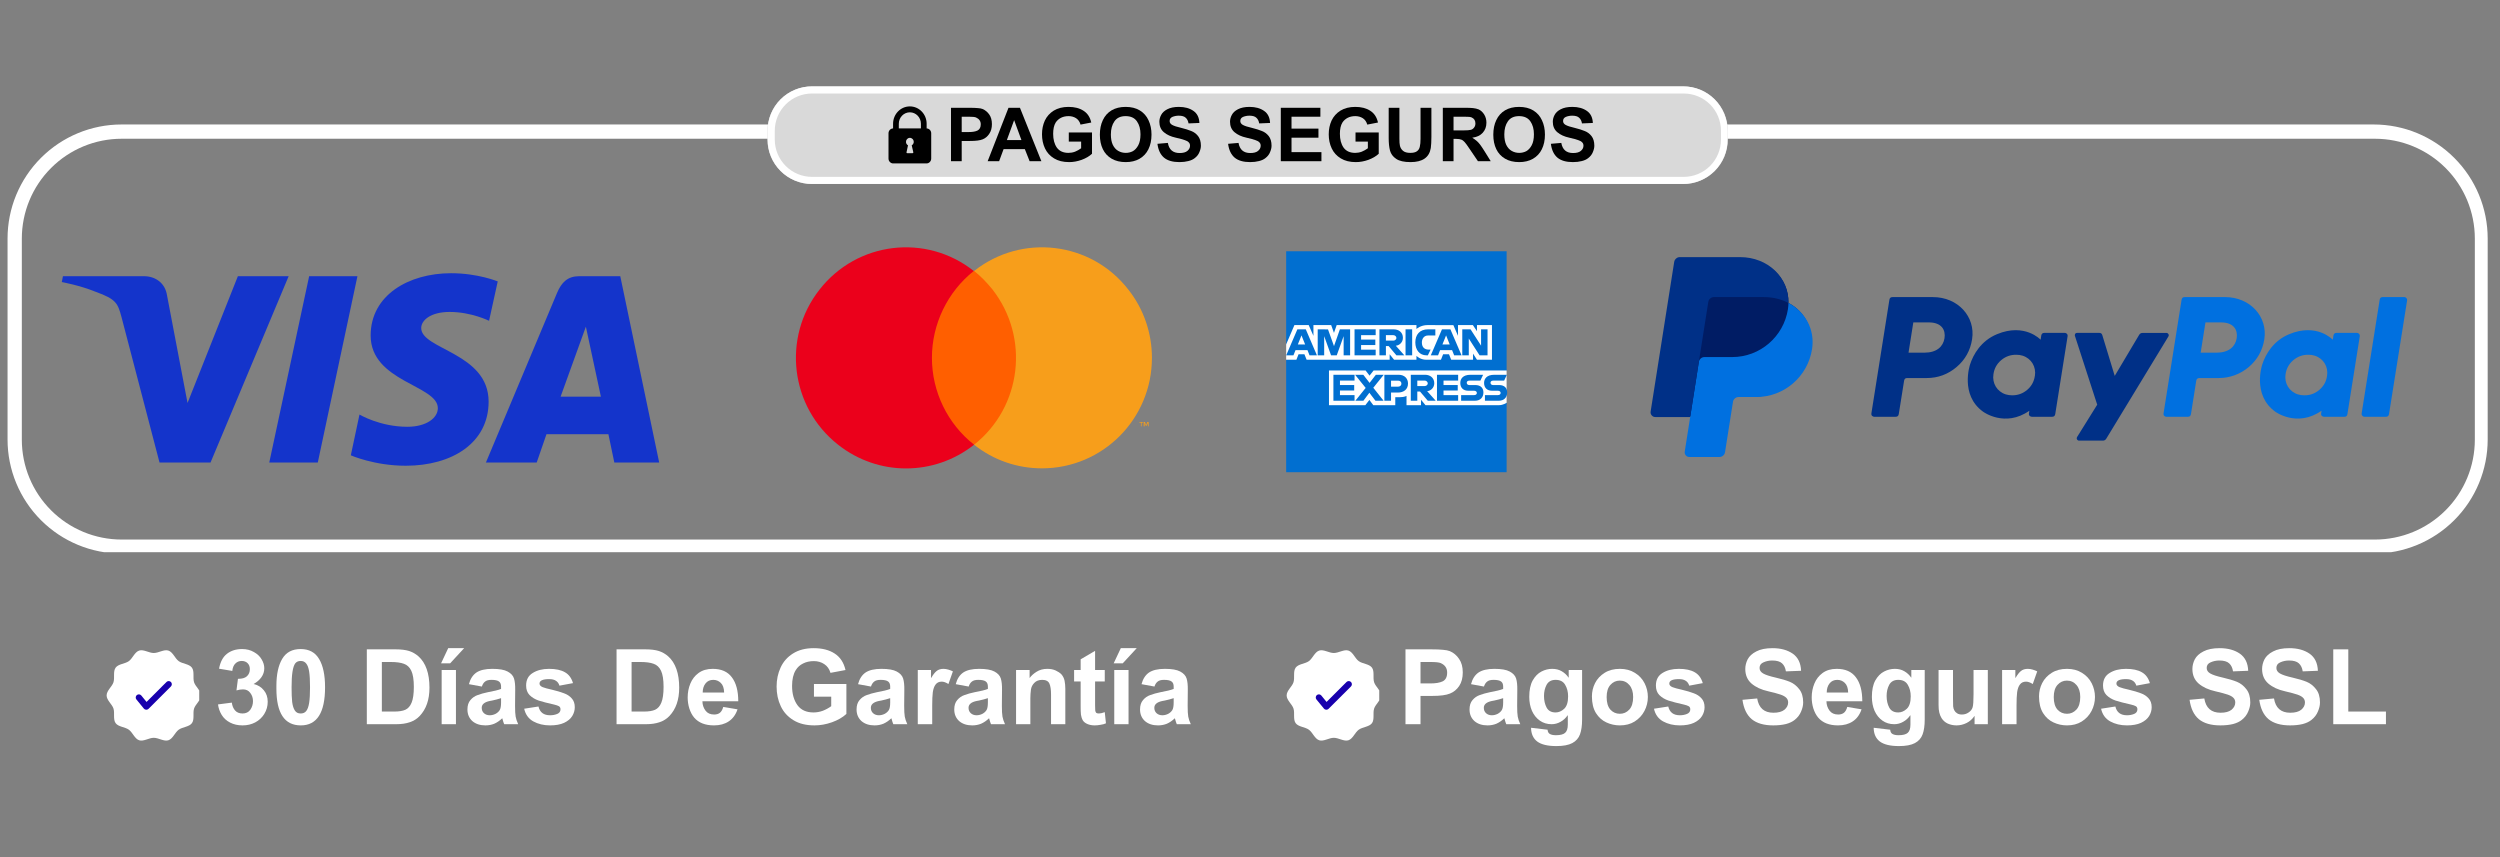 <?xml version="1.0" encoding="UTF-8"?>
<svg xmlns="http://www.w3.org/2000/svg" xmlns:xlink="http://www.w3.org/1999/xlink" width="350" zoomAndPan="magnify" viewBox="0 0 262.5 90" height="120" preserveAspectRatio="xMidYMid meet" version="1.0">
  <rect x="0" y="0" width="262.5" height="90" fill="#808080" stroke="none"/>
  <defs>
    <g></g>
    <clipPath id="4683e506ff">
      <path d="M 0.793 13.07 L 261.285 13.07 L 261.285 57.984 L 0.793 57.984 Z M 0.793 13.07 " clip-rule="nonzero"></path>
    </clipPath>
    <clipPath id="9155c9c738">
      <path d="M 12.77 13.07 L 249.23 13.07 C 252.41 13.07 255.453 14.332 257.699 16.578 C 259.945 18.824 261.207 21.867 261.207 25.047 L 261.207 46.148 C 261.207 49.324 259.945 52.371 257.699 54.617 C 255.453 56.863 252.41 58.125 249.23 58.125 L 12.77 58.125 C 9.59 58.125 6.547 56.863 4.301 54.617 C 2.055 52.371 0.793 49.324 0.793 46.148 L 0.793 25.047 C 0.793 21.867 2.055 18.824 4.301 16.578 C 6.547 14.332 9.59 13.07 12.77 13.07 Z M 12.77 13.07 " clip-rule="nonzero"></path>
    </clipPath>
    <clipPath id="20755549fb">
      <path d="M 6.414 28.688 L 69.293 28.688 L 69.293 48.902 L 6.414 48.902 Z M 6.414 28.688 " clip-rule="nonzero"></path>
    </clipPath>
    <clipPath id="fa5bd13edb">
      <path d="M 83.551 25.973 L 103 25.973 L 103 49.176 L 83.551 49.176 Z M 83.551 25.973 " clip-rule="nonzero"></path>
    </clipPath>
    <clipPath id="7ac069d3a1">
      <path d="M 102 25.973 L 120.977 25.973 L 120.977 49.176 L 102 49.176 Z M 102 25.973 " clip-rule="nonzero"></path>
    </clipPath>
    <clipPath id="59d40b88a7">
      <path d="M 119 44 L 120.977 44 L 120.977 45 L 119 45 Z M 119 44 " clip-rule="nonzero"></path>
    </clipPath>
    <clipPath id="f261469163">
      <path d="M 135.047 26.375 L 158.254 26.375 L 158.254 49.582 L 135.047 49.582 Z M 135.047 26.375 " clip-rule="nonzero"></path>
    </clipPath>
    <clipPath id="a9794f6c3e">
      <path d="M 139 38 L 158.254 38 L 158.254 43 L 139 43 Z M 139 38 " clip-rule="nonzero"></path>
    </clipPath>
    <clipPath id="1d52b94cf3">
      <path d="M 135.047 34 L 157 34 L 157 38 L 135.047 38 Z M 135.047 34 " clip-rule="nonzero"></path>
    </clipPath>
    <clipPath id="424b783b01">
      <path d="M 135.047 34 L 139 34 L 139 38 L 135.047 38 Z M 135.047 34 " clip-rule="nonzero"></path>
    </clipPath>
    <clipPath id="dc6c099418">
      <path d="M 155 39 L 158.254 39 L 158.254 43 L 155 43 Z M 155 39 " clip-rule="nonzero"></path>
    </clipPath>
    <clipPath id="c0f64c4757">
      <path d="M 173 26.047 L 188 26.047 L 188 44 L 173 44 Z M 173 26.047 " clip-rule="nonzero"></path>
    </clipPath>
    <clipPath id="b32ad5f14a">
      <path d="M 80.582 9.07 L 181.445 9.07 L 181.445 19.32 L 80.582 19.32 Z M 80.582 9.07 " clip-rule="nonzero"></path>
    </clipPath>
    <clipPath id="86107ab992">
      <path d="M 85.246 9.07 L 176.754 9.07 C 177.992 9.07 179.18 9.559 180.055 10.434 C 180.93 11.309 181.422 12.496 181.422 13.734 L 181.422 14.652 C 181.422 15.891 180.93 17.078 180.055 17.953 C 179.18 18.828 177.992 19.32 176.754 19.32 L 85.246 19.32 C 84.008 19.32 82.82 18.828 81.945 17.953 C 81.07 17.078 80.582 15.891 80.582 14.652 L 80.582 13.734 C 80.582 12.496 81.07 11.309 81.945 10.434 C 82.82 9.559 84.008 9.07 85.246 9.07 Z M 85.246 9.07 " clip-rule="nonzero"></path>
    </clipPath>
    <clipPath id="ceffe6ab3d">
      <path d="M 0.582 0.07 L 101.445 0.07 L 101.445 10.32 L 0.582 10.32 Z M 0.582 0.07 " clip-rule="nonzero"></path>
    </clipPath>
    <clipPath id="136d1c3010">
      <path d="M 5.246 0.07 L 96.754 0.07 C 97.992 0.07 99.18 0.559 100.055 1.434 C 100.93 2.309 101.422 3.496 101.422 4.734 L 101.422 5.652 C 101.422 6.891 100.93 8.078 100.055 8.953 C 99.18 9.828 97.992 10.32 96.754 10.32 L 5.246 10.32 C 4.008 10.32 2.82 9.828 1.945 8.953 C 1.07 8.078 0.582 6.891 0.582 5.652 L 0.582 4.734 C 0.582 3.496 1.07 2.309 1.945 1.434 C 2.82 0.559 4.008 0.07 5.246 0.07 Z M 5.246 0.07 " clip-rule="nonzero"></path>
    </clipPath>
    <clipPath id="9b5f446dd1">
      <rect x="0" width="102" y="0" height="11"></rect>
    </clipPath>
    <clipPath id="9632e8477a">
      <path d="M 80.602 9.07 L 181.598 9.07 L 181.598 19.344 L 80.602 19.344 Z M 80.602 9.07 " clip-rule="nonzero"></path>
    </clipPath>
    <clipPath id="a31dc121d0">
      <path d="M 85.266 9.07 L 176.73 9.07 C 177.969 9.07 179.156 9.559 180.031 10.434 C 180.902 11.309 181.395 12.496 181.395 13.73 L 181.395 14.652 C 181.395 15.887 180.902 17.074 180.031 17.949 C 179.156 18.824 177.969 19.316 176.73 19.316 L 85.266 19.316 C 84.027 19.316 82.84 18.824 81.969 17.949 C 81.094 17.074 80.602 15.887 80.602 14.652 L 80.602 13.73 C 80.602 12.496 81.094 11.309 81.969 10.434 C 82.84 9.559 84.027 9.07 85.266 9.07 Z M 85.266 9.07 " clip-rule="nonzero"></path>
    </clipPath>
    <clipPath id="cb64ba3762">
      <rect x="0" width="71" y="0" height="10"></rect>
    </clipPath>
    <clipPath id="b84c6982cb">
      <path d="M 93.289 11.172 L 97.781 11.172 L 97.781 17.16 L 93.289 17.16 Z M 93.289 11.172 " clip-rule="nonzero"></path>
    </clipPath>
    <clipPath id="7954f36aa0">
      <path d="M 135.09 68.156 L 144.82 68.156 L 144.82 77.887 L 135.09 77.887 Z M 135.09 68.156 " clip-rule="nonzero"></path>
    </clipPath>
    <clipPath id="6dc683b3d3">
      <path d="M 11.188 68.156 L 20.918 68.156 L 20.918 77.887 L 11.188 77.887 Z M 11.188 68.156 " clip-rule="nonzero"></path>
    </clipPath>
  </defs>
  <g clip-path="url(#4683e506ff)">
    <g clip-path="url(#9155c9c738)">
      <path stroke-linecap="butt" transform="matrix(0.749, 0, 0, 0.749, 0.792, 13.069)" fill="none" stroke-linejoin="miter" d="M 16.001 0.002 L 331.883 0.002 C 336.13 0.002 340.195 1.688 343.196 4.688 C 346.196 7.689 347.882 11.754 347.882 16.001 L 347.882 44.19 C 347.882 48.433 346.196 52.503 343.196 55.503 C 340.195 58.504 336.13 60.189 331.883 60.189 L 16.001 60.189 C 11.753 60.189 7.688 58.504 4.688 55.503 C 1.687 52.503 0.002 48.433 0.002 44.19 L 0.002 16.001 C 0.002 11.754 1.687 7.689 4.688 4.688 C 7.688 1.688 11.753 0.002 16.001 0.002 Z M 16.001 0.002 " stroke="#ffffff" stroke-width="4" stroke-opacity="1" stroke-miterlimit="4"></path>
    </g>
  </g>
  <g clip-path="url(#20755549fb)">
    <path fill="#1434cb" d="M 47.359 28.688 C 42.91 28.688 38.918 30.996 38.918 35.227 C 38.918 40.102 45.973 40.438 45.973 42.859 C 45.973 43.883 44.777 44.812 42.766 44.812 C 39.898 44.812 37.746 43.527 37.746 43.527 L 36.836 47.809 C 36.836 47.809 39.301 48.902 42.602 48.902 C 47.48 48.902 51.305 46.5 51.305 42.172 C 51.305 37.035 44.227 36.703 44.227 34.445 C 44.227 33.637 45.207 32.754 47.215 32.754 C 49.488 32.754 51.352 33.684 51.352 33.684 L 52.262 29.547 C 52.238 29.547 50.203 28.688 47.359 28.688 Z M 6.609 29 L 6.488 29.617 C 6.488 29.617 8.355 29.949 10.051 30.641 C 12.23 31.422 12.371 31.875 12.754 33.277 L 16.75 48.566 L 22.105 48.566 L 30.309 29 L 24.977 29 L 19.691 42.312 L 17.539 31.02 C 17.348 29.734 16.344 29 15.098 29 C 15.098 29 6.609 29 6.609 29 Z M 32.461 29 L 28.273 48.566 L 33.367 48.566 L 37.531 29 Z M 60.824 29 C 59.602 29 58.957 29.641 58.48 30.781 L 51.02 48.566 L 56.352 48.566 L 57.379 45.594 L 63.883 45.594 L 64.504 48.566 L 69.215 48.566 L 65.129 29 Z M 61.516 34.301 L 63.094 41.648 L 58.863 41.648 Z M 61.516 34.301 " fill-opacity="1" fill-rule="nonzero"></path>
  </g>
  <path fill="#ff5f00" d="M 97.211 28.453 L 107.316 28.453 L 107.316 46.695 L 97.211 46.695 Z M 97.211 28.453 " fill-opacity="1" fill-rule="nonzero"></path>
  <g clip-path="url(#fa5bd13edb)">
    <path fill="#eb001b" d="M 97.852 37.574 C 97.852 34.027 99.488 30.645 102.246 28.453 C 97.242 24.488 89.988 25.359 86.043 30.418 C 82.098 35.445 82.965 42.73 88 46.695 C 92.203 50.016 98.074 50.016 102.281 46.695 C 99.488 44.504 97.852 41.121 97.852 37.574 Z M 97.852 37.574 " fill-opacity="1" fill-rule="nonzero"></path>
  </g>
  <g clip-path="url(#7ac069d3a1)">
    <path fill="#f79e1b" d="M 120.953 37.574 C 120.953 43.988 115.789 49.176 109.402 49.176 C 106.805 49.176 104.301 48.309 102.281 46.695 C 107.285 42.73 108.152 35.445 104.203 30.387 C 103.629 29.68 102.984 29 102.281 28.453 C 107.285 24.488 114.57 25.359 118.484 30.418 C 120.086 32.449 120.953 34.965 120.953 37.574 Z M 120.953 37.574 " fill-opacity="1" fill-rule="nonzero"></path>
  </g>
  <g clip-path="url(#59d40b88a7)">
    <path fill="#f79e1b" d="M 119.863 44.762 L 119.863 44.375 L 120.023 44.375 L 120.023 44.309 L 119.637 44.309 L 119.637 44.375 L 119.797 44.375 L 119.797 44.762 Z M 120.602 44.762 L 120.602 44.309 L 120.473 44.309 L 120.344 44.633 L 120.215 44.309 L 120.086 44.309 L 120.086 44.762 L 120.184 44.762 L 120.184 44.406 L 120.312 44.695 L 120.41 44.695 L 120.535 44.406 L 120.535 44.762 Z M 120.602 44.762 " fill-opacity="1" fill-rule="nonzero"></path>
  </g>
  <g clip-path="url(#f261469163)">
    <path fill="#016fd0" d="M 135.047 26.383 L 158.195 26.383 L 158.195 38.902 L 157.051 40.695 L 158.195 42.293 L 158.195 49.578 L 135.047 49.578 L 135.047 37.773 L 135.762 36.949 L 135.047 36.16 Z M 135.047 26.383 " fill-opacity="1" fill-rule="nonzero"></path>
  </g>
  <g clip-path="url(#a9794f6c3e)">
    <path fill="#ffffff" d="M 139.543 42.543 L 139.543 38.902 L 143.391 38.902 L 143.801 39.441 L 144.227 38.902 L 158.195 38.902 L 158.195 42.293 C 158.195 42.293 157.832 42.543 157.406 42.543 L 149.676 42.543 L 149.207 41.973 L 149.207 42.543 L 147.684 42.543 L 147.684 41.566 C 147.684 41.566 147.477 41.703 147.023 41.703 L 146.504 41.703 L 146.504 42.543 L 144.195 42.543 L 143.785 41.992 L 143.363 42.543 Z M 139.543 42.543 " fill-opacity="1" fill-rule="nonzero"></path>
  </g>
  <g clip-path="url(#1d52b94cf3)">
    <path fill="#ffffff" d="M 135.047 36.16 L 135.914 34.133 L 137.414 34.133 L 137.91 35.266 L 137.91 34.133 L 139.773 34.133 L 140.066 34.953 L 140.352 34.133 L 148.727 34.133 L 148.727 34.543 C 148.727 34.543 149.164 34.133 149.891 34.133 L 152.605 34.141 L 153.09 35.262 L 153.09 34.133 L 154.652 34.133 L 155.082 34.773 L 155.082 34.133 L 156.656 34.133 L 156.656 37.773 L 155.082 37.773 L 154.668 37.129 L 154.668 37.773 L 152.375 37.773 L 152.145 37.199 L 151.527 37.199 L 151.301 37.773 L 149.746 37.773 C 149.121 37.773 148.727 37.367 148.727 37.367 L 148.727 37.773 L 146.379 37.773 L 145.914 37.199 L 145.914 37.773 L 137.195 37.773 L 136.965 37.199 L 136.348 37.199 L 136.121 37.773 L 135.047 37.773 Z M 135.047 36.16 " fill-opacity="1" fill-rule="nonzero"></path>
  </g>
  <g clip-path="url(#424b783b01)">
    <path fill="#016fd0" d="M 136.223 34.582 L 135.051 37.309 L 135.812 37.309 L 136.031 36.762 L 137.285 36.762 L 137.5 37.309 L 138.277 37.309 L 137.109 34.582 Z M 136.656 35.215 L 137.039 36.168 L 136.273 36.168 Z M 136.656 35.215 " fill-opacity="1" fill-rule="nonzero"></path>
  </g>
  <path fill="#016fd0" d="M 138.359 37.309 L 138.359 34.578 L 139.441 34.586 L 140.07 36.344 L 140.688 34.578 L 141.762 34.578 L 141.762 37.309 L 141.082 37.309 L 141.082 35.297 L 140.359 37.309 L 139.762 37.309 L 139.039 35.297 L 139.039 37.309 Z M 138.359 37.309 " fill-opacity="1" fill-rule="nonzero"></path>
  <path fill="#016fd0" d="M 142.227 37.309 L 142.227 34.578 L 144.445 34.578 L 144.445 35.191 L 142.914 35.191 L 142.914 35.656 L 144.41 35.656 L 144.41 36.23 L 142.914 36.23 L 142.914 36.715 L 144.445 36.715 L 144.445 37.309 Z M 142.227 37.309 " fill-opacity="1" fill-rule="nonzero"></path>
  <path fill="#016fd0" d="M 144.84 34.582 L 144.84 37.309 L 145.52 37.309 L 145.52 36.34 L 145.809 36.34 L 146.621 37.309 L 147.453 37.309 L 146.559 36.301 C 146.926 36.273 147.305 35.957 147.305 35.465 C 147.305 34.891 146.855 34.582 146.355 34.582 Z M 145.52 35.191 L 146.297 35.191 C 146.484 35.191 146.621 35.336 146.621 35.477 C 146.621 35.66 146.445 35.766 146.309 35.766 L 145.52 35.766 Z M 145.52 35.191 " fill-opacity="1" fill-rule="nonzero"></path>
  <path fill="#016fd0" d="M 147.582 34.578 L 148.277 34.578 L 148.277 37.309 L 147.582 37.309 Z M 147.582 34.578 " fill-opacity="1" fill-rule="nonzero"></path>
  <path fill="#016fd0" d="M 149.926 37.309 L 149.773 37.309 C 149.051 37.309 148.609 36.734 148.609 35.953 C 148.609 35.156 149.043 34.578 149.961 34.578 L 150.711 34.578 L 150.711 35.227 L 149.934 35.227 C 149.562 35.227 149.297 35.516 149.297 35.961 C 149.297 36.488 149.598 36.711 150.031 36.711 L 150.211 36.711 Z M 149.926 37.309 " fill-opacity="1" fill-rule="nonzero"></path>
  <path fill="#016fd0" d="M 151.406 34.582 L 150.234 37.309 L 150.996 37.309 L 151.211 36.762 L 152.469 36.762 L 152.684 37.309 L 153.461 37.309 L 152.293 34.582 Z M 151.84 35.215 L 152.219 36.168 L 151.453 36.168 Z M 151.84 35.215 " fill-opacity="1" fill-rule="nonzero"></path>
  <path fill="#016fd0" d="M 153.539 37.309 L 153.539 34.578 L 154.406 34.578 L 155.512 36.293 L 155.512 34.578 L 156.191 34.578 L 156.191 37.309 L 155.355 37.309 L 154.223 35.547 L 154.223 37.309 Z M 153.539 37.309 " fill-opacity="1" fill-rule="nonzero"></path>
  <path fill="#016fd0" d="M 140.008 42.078 L 140.008 39.352 L 142.227 39.352 L 142.227 39.961 L 140.695 39.961 L 140.695 40.43 L 142.191 40.43 L 142.191 41.004 L 140.695 41.004 L 140.695 41.488 L 142.227 41.488 L 142.227 42.078 Z M 140.008 42.078 " fill-opacity="1" fill-rule="nonzero"></path>
  <path fill="#016fd0" d="M 150.883 42.078 L 150.883 39.352 L 153.105 39.352 L 153.105 39.961 L 151.57 39.961 L 151.57 40.43 L 153.062 40.43 L 153.062 41.004 L 151.57 41.004 L 151.57 41.488 L 153.105 41.488 L 153.105 42.078 Z M 150.883 42.078 " fill-opacity="1" fill-rule="nonzero"></path>
  <path fill="#016fd0" d="M 142.312 42.078 L 143.395 40.73 L 142.285 39.352 L 143.145 39.352 L 143.805 40.203 L 144.465 39.352 L 145.289 39.352 L 144.195 40.715 L 145.277 42.078 L 144.422 42.078 L 143.781 41.238 L 143.156 42.078 Z M 142.312 42.078 " fill-opacity="1" fill-rule="nonzero"></path>
  <path fill="#016fd0" d="M 145.359 39.352 L 145.359 42.078 L 146.059 42.078 L 146.059 41.219 L 146.773 41.219 C 147.379 41.219 147.84 40.895 147.84 40.27 C 147.84 39.75 147.48 39.352 146.863 39.352 Z M 146.059 39.969 L 146.812 39.969 C 147.008 39.969 147.148 40.09 147.148 40.281 C 147.148 40.465 147.008 40.598 146.809 40.598 L 146.059 40.598 Z M 146.059 39.969 " fill-opacity="1" fill-rule="nonzero"></path>
  <path fill="#016fd0" d="M 148.133 39.352 L 148.133 42.078 L 148.816 42.078 L 148.816 41.109 L 149.102 41.109 L 149.918 42.078 L 150.75 42.078 L 149.852 41.074 C 150.219 41.043 150.598 40.727 150.598 40.238 C 150.598 39.664 150.148 39.352 149.648 39.352 Z M 148.816 39.961 L 149.594 39.961 C 149.777 39.961 149.914 40.109 149.914 40.25 C 149.914 40.43 149.738 40.535 149.602 40.535 L 148.816 40.535 Z M 148.816 39.961 " fill-opacity="1" fill-rule="nonzero"></path>
  <path fill="#016fd0" d="M 153.418 42.078 L 153.418 41.488 L 154.781 41.488 C 154.98 41.488 155.07 41.379 155.07 41.258 C 155.07 41.145 154.98 41.027 154.781 41.027 L 154.164 41.027 C 153.629 41.027 153.332 40.699 153.332 40.211 C 153.332 39.773 153.605 39.352 154.398 39.352 L 155.727 39.352 L 155.438 39.965 L 154.293 39.965 C 154.074 39.965 154.008 40.082 154.008 40.191 C 154.008 40.305 154.09 40.43 154.258 40.43 L 154.902 40.43 C 155.496 40.43 155.758 40.766 155.758 41.211 C 155.758 41.688 155.469 42.078 154.867 42.078 Z M 153.418 42.078 " fill-opacity="1" fill-rule="nonzero"></path>
  <g clip-path="url(#dc6c099418)">
    <path fill="#016fd0" d="M 155.918 42.078 L 155.918 41.488 L 157.277 41.488 C 157.48 41.488 157.566 41.379 157.566 41.258 C 157.566 41.145 157.48 41.027 157.277 41.027 L 156.664 41.027 C 156.129 41.027 155.828 40.699 155.828 40.211 C 155.828 39.773 156.102 39.352 156.898 39.352 L 158.223 39.352 L 157.934 39.965 L 156.789 39.965 C 156.57 39.965 156.504 40.082 156.504 40.191 C 156.504 40.305 156.586 40.43 156.754 40.43 L 157.398 40.43 C 157.996 40.43 158.254 40.766 158.254 41.211 C 158.254 41.688 157.965 42.078 157.367 42.078 Z M 155.918 42.078 " fill-opacity="1" fill-rule="nonzero"></path>
  </g>
  <path fill="#0070e0" d="M 249.867 31.469 L 247.973 43.406 C 247.957 43.5 247.98 43.582 248.043 43.652 C 248.102 43.727 248.18 43.762 248.273 43.762 L 250.52 43.762 C 250.707 43.762 250.816 43.668 250.848 43.48 L 252.746 31.543 C 252.758 31.449 252.734 31.367 252.676 31.297 C 252.613 31.223 252.535 31.188 252.441 31.191 L 250.199 31.191 C 250.008 31.188 249.895 31.281 249.867 31.469 Z M 247.473 34.953 L 245.344 34.953 C 245.152 34.949 245.043 35.043 245.012 35.23 L 244.941 35.672 C 244.941 35.672 243.289 33.875 240.363 35.09 C 238.684 35.785 237.875 37.219 237.535 38.273 C 237.535 38.273 236.445 41.469 238.906 43.23 C 238.906 43.23 241.191 44.922 243.762 43.125 L 243.719 43.406 C 243.695 43.559 243.75 43.668 243.891 43.73 C 243.934 43.75 243.977 43.762 244.02 43.762 L 246.152 43.762 C 246.344 43.766 246.453 43.672 246.48 43.48 L 247.777 35.305 C 247.793 35.211 247.77 35.129 247.707 35.059 C 247.645 34.988 247.566 34.953 247.473 34.953 Z M 244.34 39.473 C 244.254 40.062 243.984 40.551 243.527 40.938 C 243.074 41.324 242.547 41.516 241.949 41.508 C 241.719 41.508 241.496 41.477 241.277 41.41 C 240.359 41.113 239.836 40.238 239.984 39.285 C 240.074 38.695 240.344 38.207 240.797 37.82 C 241.254 37.434 241.781 37.242 242.379 37.25 C 242.605 37.246 242.828 37.277 243.047 37.348 C 243.973 37.641 244.492 38.52 244.34 39.473 Z M 232.973 39.695 C 234.125 39.695 235.242 39.285 236.121 38.539 C 237.023 37.77 237.57 36.797 237.754 35.621 C 238.125 33.258 236.27 31.195 233.637 31.195 L 229.398 31.195 C 229.207 31.191 229.098 31.285 229.066 31.473 L 227.172 43.41 C 227.148 43.562 227.207 43.672 227.348 43.734 C 227.387 43.754 227.43 43.762 227.477 43.762 L 229.719 43.762 C 229.91 43.766 230.02 43.672 230.051 43.484 L 230.605 39.98 C 230.633 39.789 230.746 39.695 230.938 39.699 Z M 234.852 35.516 C 234.711 36.391 234.031 37.031 232.73 37.031 L 231.07 37.031 L 231.574 33.852 L 233.207 33.852 C 234.551 33.855 234.988 34.645 234.852 35.516 Z M 234.852 35.516 " fill-opacity="1" fill-rule="nonzero"></path>
  <path fill="#003087" d="M 224.613 35.156 L 222.047 39.469 L 220.742 35.188 C 220.695 35.027 220.59 34.949 220.426 34.953 L 218.109 34.953 C 217.965 34.949 217.879 35.02 217.859 35.164 C 217.852 35.203 217.855 35.242 217.871 35.281 L 220.207 42.492 L 218.094 45.887 C 218.055 45.949 218.047 46.012 218.062 46.078 C 218.078 46.148 218.117 46.199 218.18 46.234 C 218.219 46.258 218.262 46.266 218.305 46.266 L 220.801 46.266 C 220.957 46.266 221.074 46.199 221.156 46.066 L 227.68 35.332 C 227.73 35.25 227.734 35.168 227.684 35.082 C 227.637 34.996 227.562 34.957 227.465 34.957 L 224.973 34.957 C 224.816 34.957 224.695 35.023 224.613 35.156 Z M 216.793 34.953 L 214.664 34.953 C 214.473 34.949 214.363 35.043 214.332 35.23 L 214.266 35.672 C 214.266 35.672 212.609 33.875 209.684 35.09 C 208.004 35.785 207.195 37.219 206.855 38.273 C 206.855 38.273 205.766 41.473 208.227 43.23 C 208.227 43.23 210.512 44.926 213.082 43.129 L 213.039 43.406 C 213.016 43.559 213.07 43.668 213.211 43.73 C 213.254 43.75 213.297 43.762 213.34 43.762 L 215.473 43.762 C 215.66 43.762 215.77 43.668 215.801 43.48 L 217.098 35.305 C 217.121 35.152 217.062 35.047 216.922 34.98 C 216.883 34.961 216.84 34.953 216.793 34.953 Z M 213.66 39.473 C 213.574 40.062 213.305 40.551 212.852 40.938 C 212.395 41.324 211.867 41.512 211.27 41.508 C 211.043 41.508 210.82 41.477 210.602 41.41 C 209.684 41.117 209.16 40.238 209.312 39.285 C 209.398 38.691 209.668 38.203 210.125 37.816 C 210.582 37.43 211.109 37.242 211.711 37.25 C 211.938 37.246 212.164 37.281 212.379 37.348 C 213.293 37.641 213.816 38.52 213.664 39.473 Z M 202.293 39.695 C 203.484 39.695 204.531 39.309 205.441 38.539 C 206.344 37.77 206.887 36.797 207.07 35.621 C 207.445 33.258 205.586 31.195 202.957 31.195 L 198.715 31.195 C 198.527 31.191 198.414 31.285 198.387 31.473 L 196.496 43.406 C 196.473 43.559 196.527 43.668 196.672 43.73 C 196.711 43.75 196.754 43.762 196.797 43.762 L 199.043 43.762 C 199.234 43.762 199.344 43.668 199.371 43.48 L 199.93 39.977 C 199.957 39.785 200.066 39.691 200.258 39.695 Z M 204.172 35.516 C 204.035 36.391 203.355 37.031 202.055 37.031 L 200.395 37.031 L 200.898 33.852 L 202.527 33.852 C 203.875 33.855 204.309 34.645 204.172 35.516 Z M 204.172 35.516 " fill-opacity="1" fill-rule="nonzero"></path>
  <path fill="#001c64" d="M 187.789 31.809 C 187.84 29.172 185.672 27.148 182.688 27.148 L 176.516 27.148 C 176.367 27.148 176.238 27.199 176.125 27.293 C 176.012 27.391 175.945 27.512 175.922 27.66 L 173.449 43.145 C 173.426 43.293 173.461 43.422 173.559 43.539 C 173.66 43.652 173.781 43.711 173.934 43.711 L 177.59 43.711 L 177.016 47.297 C 176.992 47.445 177.031 47.578 177.129 47.691 C 177.227 47.809 177.352 47.863 177.5 47.863 L 180.48 47.863 C 180.625 47.863 180.75 47.812 180.859 47.719 C 180.969 47.625 180.988 47.496 181.012 47.355 L 181.883 42.199 C 181.906 42.059 181.98 41.871 182.09 41.777 C 182.199 41.684 182.293 41.633 182.438 41.633 L 184.258 41.633 C 187.18 41.633 189.66 39.551 190.113 36.656 C 190.434 34.602 189.555 32.734 187.789 31.809 Z M 187.789 31.809 " fill-opacity="1" fill-rule="nonzero"></path>
  <path fill="#0070e0" d="M 178.379 38 L 177.469 43.789 L 176.898 47.418 C 176.875 47.566 176.91 47.699 177.008 47.812 C 177.105 47.926 177.23 47.984 177.383 47.984 L 180.535 47.984 C 180.684 47.984 180.812 47.938 180.926 47.84 C 181.039 47.742 181.105 47.621 181.129 47.473 L 181.961 42.199 C 181.984 42.051 182.051 41.93 182.164 41.832 C 182.277 41.738 182.406 41.688 182.555 41.688 L 184.41 41.688 C 187.332 41.688 189.812 39.551 190.266 36.656 C 190.586 34.602 189.555 32.734 187.789 31.809 C 187.785 32.027 187.766 32.242 187.734 32.461 C 187.281 35.355 184.801 37.492 181.879 37.492 L 178.977 37.492 C 178.828 37.492 178.695 37.539 178.582 37.637 C 178.473 37.734 178.402 37.855 178.379 38 " fill-opacity="1" fill-rule="nonzero"></path>
  <g clip-path="url(#c0f64c4757)">
    <path fill="#003087" d="M 177.469 43.789 L 173.801 43.789 C 173.652 43.789 173.527 43.73 173.43 43.613 C 173.332 43.5 173.293 43.367 173.316 43.219 L 175.789 27.508 C 175.812 27.359 175.883 27.238 175.996 27.141 C 176.105 27.043 176.238 26.996 176.387 26.996 L 182.688 26.996 C 185.672 26.996 187.84 29.172 187.789 31.809 C 187.047 31.418 186.176 31.195 185.219 31.195 L 179.965 31.195 C 179.816 31.195 179.688 31.242 179.574 31.34 C 179.461 31.434 179.395 31.559 179.371 31.703 L 178.379 38 Z M 177.469 43.789 " fill-opacity="1" fill-rule="nonzero"></path>
  </g>
  <g clip-path="url(#b32ad5f14a)">
    <g clip-path="url(#86107ab992)">
      <g transform="matrix(1, 0, 0, 1, 80, 9)">
        <g clip-path="url(#9b5f446dd1)">
          <g clip-path="url(#ceffe6ab3d)">
            <g clip-path="url(#136d1c3010)">
              <path fill="#d9d9d9" d="M 0.582 0.07 L 101.406 0.07 L 101.406 10.32 L 0.582 10.32 Z M 0.582 0.07 " fill-opacity="1" fill-rule="nonzero"></path>
            </g>
          </g>
        </g>
      </g>
    </g>
  </g>
  <g clip-path="url(#9632e8477a)">
    <g clip-path="url(#a31dc121d0)">
      <path stroke-linecap="butt" transform="matrix(0.749, 0, 0, 0.749, 80.601, 9.068)" fill="none" stroke-linejoin="miter" d="M 6.231 0.002 L 128.417 0.002 C 130.071 0.002 131.657 0.655 132.826 1.824 C 133.99 2.993 134.647 4.579 134.647 6.228 L 134.647 7.459 C 134.647 9.108 133.99 10.695 132.826 11.864 C 131.657 13.032 130.071 13.69 128.417 13.69 L 6.231 13.69 C 4.577 13.69 2.991 13.032 1.827 11.864 C 0.658 10.695 0.001 9.108 0.001 7.459 L 0.001 6.228 C 0.001 4.579 0.658 2.993 1.827 1.824 C 2.991 0.655 4.577 0.002 6.231 0.002 Z M 6.231 0.002 " stroke="#ffffff" stroke-width="2" stroke-opacity="1" stroke-miterlimit="4"></path>
    </g>
  </g>
  <g transform="matrix(1, 0, 0, 1, 98, 10)">
    <g clip-path="url(#cb64ba3762)">
      <g fill="#000000" fill-opacity="1">
        <g transform="translate(1.276, 6.927)">
          <g>
            <path d="M 3.891 -5.484 C 4.18 -5.359 4.414 -5.164 4.594 -4.906 C 4.781 -4.645 4.875 -4.305 4.875 -3.891 C 4.875 -3.484 4.781 -3.145 4.594 -2.875 C 4.414 -2.602 4.188 -2.41 3.906 -2.297 C 3.625 -2.18 3.176 -2.125 2.562 -2.125 L 1.703 -2.125 L 1.703 0 L 0.578 0 L 0.578 -5.609 L 2.531 -5.609 C 2.883 -5.609 3.164 -5.598 3.375 -5.578 C 3.594 -5.566 3.766 -5.535 3.891 -5.484 Z M 3.703 -3.875 C 3.703 -4.207 3.535 -4.445 3.203 -4.594 C 3.086 -4.645 2.836 -4.672 2.453 -4.672 L 1.703 -4.672 L 1.703 -3.062 L 2.453 -3.062 C 2.836 -3.062 3.141 -3.113 3.359 -3.219 C 3.586 -3.332 3.703 -3.551 3.703 -3.875 Z M 3.703 -3.875 "></path>
          </g>
        </g>
      </g>
      <g fill="#000000" fill-opacity="1">
        <g transform="translate(5.704, 6.927)">
          <g>
            <path d="M 5.641 0 L 4.406 0 L 3.906 -1.266 L 1.672 -1.266 L 1.203 0 L 0 0 L 2.188 -5.609 L 3.391 -5.609 Z M 2.016 -2.219 L 3.547 -2.219 L 2.781 -4.312 Z M 2.016 -2.219 "></path>
          </g>
        </g>
      </g>
      <g fill="#000000" fill-opacity="1">
        <g transform="translate(11.035, 6.927)">
          <g>
            <path d="M 3.156 -5.703 C 3.801 -5.703 4.328 -5.566 4.734 -5.297 C 5.148 -5.035 5.422 -4.625 5.547 -4.062 L 4.422 -3.844 C 4.336 -4.145 4.18 -4.367 3.953 -4.516 C 3.723 -4.66 3.461 -4.734 3.172 -4.734 C 2.867 -4.734 2.602 -4.676 2.375 -4.562 C 2.145 -4.445 1.957 -4.281 1.812 -4.062 C 1.633 -3.77 1.547 -3.375 1.547 -2.875 C 1.547 -2.281 1.676 -1.797 1.938 -1.422 C 2.207 -1.055 2.613 -0.875 3.156 -0.875 C 3.383 -0.875 3.613 -0.914 3.844 -1 C 4.07 -1.094 4.285 -1.211 4.484 -1.359 L 4.484 -2.062 L 3.188 -2.062 L 3.188 -3.016 L 5.625 -3.016 L 5.625 -0.781 C 5.344 -0.52 4.977 -0.305 4.531 -0.141 C 4.094 0.016 3.656 0.094 3.219 0.094 C 2.594 0.094 2.066 -0.035 1.641 -0.297 C 1.211 -0.555 0.895 -0.906 0.688 -1.344 C 0.477 -1.789 0.375 -2.285 0.375 -2.828 C 0.375 -3.348 0.473 -3.828 0.672 -4.266 C 0.879 -4.703 1.191 -5.051 1.609 -5.312 C 2.035 -5.57 2.551 -5.703 3.156 -5.703 Z M 3.156 -5.703 "></path>
          </g>
        </g>
      </g>
      <g fill="#000000" fill-opacity="1">
        <g transform="translate(17.142, 6.927)">
          <g>
            <path d="M 3.047 -5.703 C 3.641 -5.703 4.141 -5.578 4.547 -5.328 C 4.953 -5.078 5.254 -4.734 5.453 -4.297 C 5.66 -3.859 5.766 -3.359 5.766 -2.797 C 5.766 -2.203 5.656 -1.688 5.438 -1.25 C 5.227 -0.82 4.914 -0.488 4.5 -0.25 C 4.094 -0.02 3.613 0.094 3.062 0.094 C 2.488 0.094 1.992 -0.023 1.578 -0.266 C 1.172 -0.504 0.863 -0.836 0.656 -1.266 C 0.445 -1.703 0.344 -2.207 0.344 -2.781 C 0.344 -3.363 0.445 -3.875 0.656 -4.312 C 0.863 -4.758 1.172 -5.102 1.578 -5.344 C 1.984 -5.582 2.473 -5.703 3.047 -5.703 Z M 1.5 -2.812 C 1.5 -2.375 1.566 -2.008 1.703 -1.719 C 1.848 -1.426 2.039 -1.211 2.281 -1.078 C 2.52 -0.941 2.781 -0.875 3.062 -0.875 C 3.32 -0.875 3.566 -0.93 3.797 -1.047 C 4.023 -1.172 4.219 -1.379 4.375 -1.672 C 4.531 -1.961 4.609 -2.348 4.609 -2.828 C 4.609 -3.379 4.484 -3.832 4.234 -4.188 C 3.984 -4.551 3.586 -4.734 3.047 -4.734 C 2.516 -4.734 2.125 -4.551 1.875 -4.188 C 1.625 -3.832 1.5 -3.375 1.5 -2.812 Z M 1.5 -2.812 "></path>
          </g>
        </g>
      </g>
      <g fill="#000000" fill-opacity="1">
        <g transform="translate(23.25, 6.927)">
          <g>
            <path d="M 2.531 -5.703 C 3.156 -5.703 3.664 -5.562 4.062 -5.281 C 4.457 -5.008 4.664 -4.586 4.688 -4.016 L 3.547 -3.969 C 3.504 -4.227 3.406 -4.426 3.25 -4.562 C 3.102 -4.707 2.859 -4.781 2.516 -4.781 C 2.285 -4.781 2.066 -4.738 1.859 -4.656 C 1.66 -4.57 1.562 -4.426 1.562 -4.219 C 1.562 -4.051 1.648 -3.914 1.828 -3.812 C 2.016 -3.707 2.332 -3.602 2.781 -3.5 C 3.207 -3.395 3.555 -3.285 3.828 -3.172 C 4.109 -3.066 4.348 -2.891 4.547 -2.641 C 4.742 -2.391 4.844 -2.051 4.844 -1.625 C 4.844 -1.414 4.789 -1.191 4.688 -0.953 C 4.594 -0.711 4.43 -0.504 4.203 -0.328 C 4.035 -0.191 3.812 -0.086 3.531 -0.016 C 3.258 0.055 2.945 0.094 2.594 0.094 C 1.883 0.094 1.344 -0.062 0.969 -0.375 C 0.594 -0.695 0.363 -1.18 0.281 -1.828 L 1.375 -1.922 C 1.5 -1.211 1.91 -0.859 2.609 -0.859 C 2.973 -0.859 3.242 -0.93 3.422 -1.078 C 3.609 -1.234 3.703 -1.414 3.703 -1.625 C 3.703 -1.781 3.656 -1.898 3.562 -1.984 C 3.477 -2.078 3.336 -2.156 3.141 -2.219 C 2.941 -2.289 2.633 -2.375 2.219 -2.469 C 1.695 -2.582 1.273 -2.773 0.953 -3.047 C 0.641 -3.316 0.484 -3.68 0.484 -4.141 C 0.484 -4.391 0.547 -4.629 0.672 -4.859 C 0.797 -5.098 1.008 -5.297 1.312 -5.453 C 1.625 -5.617 2.031 -5.703 2.531 -5.703 Z M 2.531 -5.703 "></path>
          </g>
        </g>
      </g>
      <g fill="#000000" fill-opacity="1">
        <g transform="translate(28.487, 6.927)">
          <g></g>
        </g>
      </g>
      <g fill="#000000" fill-opacity="1">
        <g transform="translate(30.669, 6.927)">
          <g>
            <path d="M 2.531 -5.703 C 3.156 -5.703 3.664 -5.562 4.062 -5.281 C 4.457 -5.008 4.664 -4.586 4.688 -4.016 L 3.547 -3.969 C 3.504 -4.227 3.406 -4.426 3.25 -4.562 C 3.102 -4.707 2.859 -4.781 2.516 -4.781 C 2.285 -4.781 2.066 -4.738 1.859 -4.656 C 1.66 -4.57 1.562 -4.426 1.562 -4.219 C 1.562 -4.051 1.648 -3.914 1.828 -3.812 C 2.016 -3.707 2.332 -3.602 2.781 -3.5 C 3.207 -3.395 3.555 -3.285 3.828 -3.172 C 4.109 -3.066 4.348 -2.891 4.547 -2.641 C 4.742 -2.391 4.844 -2.051 4.844 -1.625 C 4.844 -1.414 4.789 -1.191 4.688 -0.953 C 4.594 -0.711 4.43 -0.504 4.203 -0.328 C 4.035 -0.191 3.812 -0.086 3.531 -0.016 C 3.258 0.055 2.945 0.094 2.594 0.094 C 1.883 0.094 1.344 -0.062 0.969 -0.375 C 0.594 -0.695 0.363 -1.18 0.281 -1.828 L 1.375 -1.922 C 1.5 -1.211 1.91 -0.859 2.609 -0.859 C 2.973 -0.859 3.242 -0.93 3.422 -1.078 C 3.609 -1.234 3.703 -1.414 3.703 -1.625 C 3.703 -1.781 3.656 -1.898 3.562 -1.984 C 3.477 -2.078 3.336 -2.156 3.141 -2.219 C 2.941 -2.289 2.633 -2.375 2.219 -2.469 C 1.695 -2.582 1.273 -2.773 0.953 -3.047 C 0.641 -3.316 0.484 -3.68 0.484 -4.141 C 0.484 -4.391 0.547 -4.629 0.672 -4.859 C 0.797 -5.098 1.008 -5.297 1.312 -5.453 C 1.625 -5.617 2.031 -5.703 2.531 -5.703 Z M 2.531 -5.703 "></path>
          </g>
        </g>
      </g>
      <g fill="#000000" fill-opacity="1">
        <g transform="translate(35.906, 6.927)">
          <g>
            <path d="M 4.734 -4.672 L 1.703 -4.672 L 1.703 -3.422 L 4.531 -3.422 L 4.531 -2.469 L 1.703 -2.469 L 1.703 -0.953 L 4.844 -0.953 L 4.844 0 L 0.578 0 L 0.578 -5.609 L 4.734 -5.609 Z M 4.734 -4.672 "></path>
          </g>
        </g>
      </g>
      <g fill="#000000" fill-opacity="1">
        <g transform="translate(41.142, 6.927)">
          <g>
            <path d="M 3.156 -5.703 C 3.801 -5.703 4.328 -5.566 4.734 -5.297 C 5.148 -5.035 5.422 -4.625 5.547 -4.062 L 4.422 -3.844 C 4.336 -4.145 4.18 -4.367 3.953 -4.516 C 3.723 -4.66 3.461 -4.734 3.172 -4.734 C 2.867 -4.734 2.602 -4.676 2.375 -4.562 C 2.145 -4.445 1.957 -4.281 1.812 -4.062 C 1.633 -3.77 1.547 -3.375 1.547 -2.875 C 1.547 -2.281 1.676 -1.797 1.938 -1.422 C 2.207 -1.055 2.613 -0.875 3.156 -0.875 C 3.383 -0.875 3.613 -0.914 3.844 -1 C 4.07 -1.094 4.285 -1.211 4.484 -1.359 L 4.484 -2.062 L 3.188 -2.062 L 3.188 -3.016 L 5.625 -3.016 L 5.625 -0.781 C 5.344 -0.52 4.977 -0.305 4.531 -0.141 C 4.094 0.016 3.656 0.094 3.219 0.094 C 2.594 0.094 2.066 -0.035 1.641 -0.297 C 1.211 -0.555 0.895 -0.906 0.688 -1.344 C 0.477 -1.789 0.375 -2.285 0.375 -2.828 C 0.375 -3.348 0.473 -3.828 0.672 -4.266 C 0.879 -4.703 1.191 -5.051 1.609 -5.312 C 2.035 -5.57 2.551 -5.703 3.156 -5.703 Z M 3.156 -5.703 "></path>
          </g>
        </g>
      </g>
      <g fill="#000000" fill-opacity="1">
        <g transform="translate(47.25, 6.927)">
          <g>
            <path d="M 1.688 -2.359 C 1.688 -2.035 1.703 -1.805 1.734 -1.672 C 1.773 -1.441 1.883 -1.25 2.062 -1.094 C 2.238 -0.945 2.492 -0.875 2.828 -0.875 C 3.141 -0.875 3.375 -0.93 3.531 -1.047 C 3.688 -1.16 3.785 -1.316 3.828 -1.516 C 3.879 -1.723 3.906 -2 3.906 -2.344 L 3.906 -5.609 L 5.047 -5.609 L 5.047 -2.547 C 5.047 -2.066 5.023 -1.68 4.984 -1.391 C 4.828 -0.398 4.117 0.094 2.859 0.094 C 2.18 0.094 1.676 -0.02 1.344 -0.25 C 1.008 -0.477 0.797 -0.766 0.703 -1.109 C 0.609 -1.461 0.562 -1.906 0.562 -2.438 L 0.562 -5.609 L 1.688 -5.609 Z M 1.688 -2.359 "></path>
          </g>
        </g>
      </g>
      <g fill="#000000" fill-opacity="1">
        <g transform="translate(52.918, 6.927)">
          <g>
            <path d="M 4.344 -5.438 C 4.57 -5.332 4.766 -5.156 4.922 -4.906 C 5.078 -4.656 5.156 -4.367 5.156 -4.047 C 5.156 -3.617 5.023 -3.266 4.766 -2.984 C 4.516 -2.703 4.148 -2.531 3.672 -2.469 C 3.879 -2.332 4.035 -2.219 4.141 -2.125 C 4.254 -2.031 4.375 -1.898 4.5 -1.734 C 4.625 -1.566 4.781 -1.332 4.969 -1.031 L 5.609 0 L 4.266 0 L 3.344 -1.359 C 3.145 -1.66 2.988 -1.875 2.875 -2 C 2.758 -2.133 2.641 -2.223 2.516 -2.266 C 2.391 -2.316 2.211 -2.344 1.984 -2.344 L 1.703 -2.344 L 1.703 0 L 0.578 0 L 0.578 -5.609 L 3.031 -5.609 C 3.289 -5.609 3.531 -5.598 3.75 -5.578 C 3.969 -5.555 4.164 -5.508 4.344 -5.438 Z M 3.531 -3.297 C 3.664 -3.336 3.773 -3.414 3.859 -3.531 C 3.953 -3.645 4 -3.789 4 -3.969 C 4 -4.27 3.867 -4.477 3.609 -4.594 C 3.535 -4.625 3.445 -4.645 3.344 -4.656 C 3.25 -4.664 3.082 -4.672 2.844 -4.672 L 1.703 -4.672 L 1.703 -3.234 L 2.703 -3.234 C 3.109 -3.234 3.383 -3.254 3.531 -3.297 Z M 3.531 -3.297 "></path>
          </g>
        </g>
      </g>
      <g fill="#000000" fill-opacity="1">
        <g transform="translate(58.453, 6.927)">
          <g>
            <path d="M 3.047 -5.703 C 3.641 -5.703 4.141 -5.578 4.547 -5.328 C 4.953 -5.078 5.254 -4.734 5.453 -4.297 C 5.66 -3.859 5.766 -3.359 5.766 -2.797 C 5.766 -2.203 5.656 -1.688 5.438 -1.25 C 5.227 -0.82 4.914 -0.488 4.5 -0.25 C 4.094 -0.02 3.613 0.094 3.062 0.094 C 2.488 0.094 1.992 -0.023 1.578 -0.266 C 1.172 -0.504 0.863 -0.836 0.656 -1.266 C 0.445 -1.703 0.344 -2.207 0.344 -2.781 C 0.344 -3.363 0.445 -3.875 0.656 -4.312 C 0.863 -4.758 1.172 -5.102 1.578 -5.344 C 1.984 -5.582 2.473 -5.703 3.047 -5.703 Z M 1.5 -2.812 C 1.5 -2.375 1.566 -2.008 1.703 -1.719 C 1.848 -1.426 2.039 -1.211 2.281 -1.078 C 2.52 -0.941 2.781 -0.875 3.062 -0.875 C 3.32 -0.875 3.566 -0.93 3.797 -1.047 C 4.023 -1.172 4.219 -1.379 4.375 -1.672 C 4.531 -1.961 4.609 -2.348 4.609 -2.828 C 4.609 -3.379 4.484 -3.832 4.234 -4.188 C 3.984 -4.551 3.586 -4.734 3.047 -4.734 C 2.516 -4.734 2.125 -4.551 1.875 -4.188 C 1.625 -3.832 1.5 -3.375 1.5 -2.812 Z M 1.5 -2.812 "></path>
          </g>
        </g>
      </g>
      <g fill="#000000" fill-opacity="1">
        <g transform="translate(64.561, 6.927)">
          <g>
            <path d="M 2.531 -5.703 C 3.156 -5.703 3.664 -5.562 4.062 -5.281 C 4.457 -5.008 4.664 -4.586 4.688 -4.016 L 3.547 -3.969 C 3.504 -4.227 3.406 -4.426 3.25 -4.562 C 3.102 -4.707 2.859 -4.781 2.516 -4.781 C 2.285 -4.781 2.066 -4.738 1.859 -4.656 C 1.66 -4.57 1.562 -4.426 1.562 -4.219 C 1.562 -4.051 1.648 -3.914 1.828 -3.812 C 2.016 -3.707 2.332 -3.602 2.781 -3.5 C 3.207 -3.395 3.555 -3.285 3.828 -3.172 C 4.109 -3.066 4.348 -2.891 4.547 -2.641 C 4.742 -2.391 4.844 -2.051 4.844 -1.625 C 4.844 -1.414 4.789 -1.191 4.688 -0.953 C 4.594 -0.711 4.43 -0.504 4.203 -0.328 C 4.035 -0.191 3.812 -0.086 3.531 -0.016 C 3.258 0.055 2.945 0.094 2.594 0.094 C 1.883 0.094 1.344 -0.062 0.969 -0.375 C 0.594 -0.695 0.363 -1.18 0.281 -1.828 L 1.375 -1.922 C 1.5 -1.211 1.91 -0.859 2.609 -0.859 C 2.973 -0.859 3.242 -0.93 3.422 -1.078 C 3.609 -1.234 3.703 -1.414 3.703 -1.625 C 3.703 -1.781 3.656 -1.898 3.562 -1.984 C 3.477 -2.078 3.336 -2.156 3.141 -2.219 C 2.941 -2.289 2.633 -2.375 2.219 -2.469 C 1.695 -2.582 1.273 -2.773 0.953 -3.047 C 0.641 -3.316 0.484 -3.68 0.484 -4.141 C 0.484 -4.391 0.547 -4.629 0.672 -4.859 C 0.797 -5.098 1.008 -5.297 1.312 -5.453 C 1.625 -5.617 2.031 -5.703 2.531 -5.703 Z M 2.531 -5.703 "></path>
          </g>
        </g>
      </g>
    </g>
  </g>
  <g clip-path="url(#b84c6982cb)">
    <path fill="#000000" d="M 97.297 13.484 L 97.297 12.992 C 97.297 11.988 96.508 11.172 95.535 11.172 C 94.562 11.172 93.773 11.988 93.773 12.992 L 93.773 13.484 C 93.508 13.492 93.293 13.715 93.293 13.992 L 93.293 16.648 C 93.293 16.789 93.34 16.91 93.438 17.008 C 93.535 17.109 93.648 17.16 93.785 17.16 L 97.281 17.16 C 97.418 17.16 97.535 17.109 97.633 17.008 C 97.727 16.91 97.777 16.789 97.777 16.648 L 97.777 13.992 C 97.777 13.715 97.562 13.492 97.297 13.484 Z M 95.938 14.953 C 95.938 14.969 95.926 15.008 95.926 15.008 C 95.895 15.117 95.824 15.207 95.73 15.258 L 95.891 15.957 C 95.914 16.039 95.887 16.082 95.801 16.086 L 95.277 16.086 C 95.195 16.082 95.164 16.039 95.191 15.957 L 95.34 15.258 C 95.246 15.207 95.172 15.117 95.145 15.008 C 95.141 15.008 95.133 14.969 95.133 14.953 C 95.129 14.934 95.129 14.914 95.129 14.895 C 95.129 14.777 95.168 14.68 95.246 14.598 C 95.328 14.516 95.422 14.473 95.535 14.473 C 95.648 14.473 95.742 14.516 95.824 14.598 C 95.902 14.68 95.941 14.777 95.941 14.895 C 95.941 14.914 95.941 14.934 95.938 14.953 Z M 96.695 13.484 L 94.375 13.484 L 94.375 12.992 C 94.375 12.332 94.895 11.793 95.535 11.793 C 96.176 11.793 96.695 12.332 96.695 12.992 Z M 96.695 13.484 " fill-opacity="1" fill-rule="nonzero"></path>
  </g>
  <g fill="#ffffff" fill-opacity="1">
    <g transform="translate(22.469, 76.041)">
      <g>
        <path d="M 2.953 -7.891 C 3.422 -7.891 3.832 -7.785 4.188 -7.578 C 4.551 -7.379 4.82 -7.125 5 -6.812 C 5.188 -6.5 5.281 -6.188 5.281 -5.875 C 5.281 -5.531 5.18 -5.219 4.984 -4.938 C 4.785 -4.656 4.508 -4.414 4.156 -4.219 C 4.613 -4.113 4.973 -3.895 5.234 -3.562 C 5.504 -3.238 5.641 -2.836 5.641 -2.359 C 5.641 -1.891 5.52 -1.461 5.281 -1.078 C 5.051 -0.703 4.734 -0.406 4.328 -0.188 C 3.93 0.02 3.488 0.125 3 0.125 C 2.5 0.125 2.062 0.023 1.688 -0.172 C 1.312 -0.367 1.02 -0.633 0.812 -0.969 C 0.602 -1.312 0.473 -1.68 0.422 -2.078 L 1.875 -2.266 C 1.906 -1.953 2.016 -1.68 2.203 -1.453 C 2.391 -1.234 2.656 -1.125 3 -1.125 C 3.352 -1.125 3.625 -1.254 3.812 -1.516 C 4 -1.785 4.094 -2.086 4.094 -2.422 C 4.094 -2.754 4 -3.039 3.812 -3.281 C 3.633 -3.531 3.379 -3.656 3.047 -3.656 C 2.828 -3.656 2.598 -3.617 2.359 -3.547 L 2.516 -4.766 L 2.562 -4.766 C 2.957 -4.766 3.254 -4.852 3.453 -5.031 C 3.66 -5.219 3.766 -5.469 3.766 -5.781 C 3.766 -6.039 3.688 -6.25 3.531 -6.406 C 3.375 -6.562 3.164 -6.641 2.906 -6.641 C 2.645 -6.641 2.426 -6.551 2.25 -6.375 C 2.07 -6.207 1.961 -5.945 1.922 -5.594 L 0.531 -5.828 C 0.664 -6.547 0.941 -7.066 1.359 -7.391 C 1.785 -7.723 2.316 -7.891 2.953 -7.891 Z M 2.953 -7.891 "></path>
      </g>
    </g>
  </g>
  <g fill="#ffffff" fill-opacity="1">
    <g transform="translate(28.569, 76.041)">
      <g>
        <path d="M 3 -7.891 C 3.883 -7.891 4.531 -7.539 4.938 -6.844 C 5.352 -6.156 5.562 -5.164 5.562 -3.875 C 5.562 -1.207 4.711 0.125 3.016 0.125 C 1.305 0.125 0.453 -1.16 0.453 -3.734 L 0.453 -4.016 C 0.453 -5.223 0.656 -6.172 1.062 -6.859 C 1.469 -7.547 2.113 -7.891 3 -7.891 Z M 2.047 -3.875 C 2.047 -3.238 2.066 -2.723 2.109 -2.328 C 2.16 -1.941 2.254 -1.645 2.391 -1.438 C 2.523 -1.227 2.727 -1.125 3 -1.125 C 3.25 -1.125 3.441 -1.207 3.578 -1.375 C 3.723 -1.551 3.828 -1.836 3.891 -2.234 C 3.953 -2.629 3.984 -3.176 3.984 -3.875 C 3.984 -4.594 3.953 -5.145 3.891 -5.531 C 3.828 -5.926 3.723 -6.207 3.578 -6.375 C 3.441 -6.551 3.25 -6.641 3 -6.641 C 2.75 -6.641 2.555 -6.551 2.422 -6.375 C 2.297 -6.195 2.203 -5.906 2.141 -5.5 C 2.078 -5.102 2.047 -4.562 2.047 -3.875 Z M 2.047 -3.875 "></path>
      </g>
    </g>
  </g>
  <g fill="#ffffff" fill-opacity="1">
    <g transform="translate(34.669, 76.041)">
      <g></g>
    </g>
  </g>
  <g fill="#ffffff" fill-opacity="1">
    <g transform="translate(37.719, 76.041)">
      <g>
        <path d="M 6.219 -7.125 C 6.988 -6.438 7.375 -5.336 7.375 -3.828 C 7.375 -2.566 7.031 -1.578 6.344 -0.859 C 5.812 -0.285 4.992 0 3.891 0 L 0.797 0 L 0.797 -7.859 L 3.844 -7.859 C 4.406 -7.859 4.867 -7.801 5.234 -7.688 C 5.598 -7.57 5.926 -7.383 6.219 -7.125 Z M 5.734 -3.922 C 5.734 -4.672 5.645 -5.234 5.469 -5.609 C 5.289 -5.984 5.031 -6.227 4.688 -6.344 C 4.352 -6.469 3.895 -6.531 3.312 -6.531 L 2.375 -6.531 L 2.375 -1.328 L 3.688 -1.328 C 4.176 -1.328 4.562 -1.391 4.844 -1.516 C 5.133 -1.648 5.352 -1.898 5.5 -2.266 C 5.656 -2.641 5.734 -3.191 5.734 -3.922 Z M 5.734 -3.922 "></path>
      </g>
    </g>
  </g>
  <g fill="#ffffff" fill-opacity="1">
    <g transform="translate(45.64, 76.041)">
      <g>
        <path d="M 2.234 0 L 0.734 0 L 0.734 -5.688 L 2.234 -5.688 Z M 1.625 -6.391 L 0.672 -6.391 L 1.422 -7.984 L 3.094 -7.984 Z M 1.625 -6.391 "></path>
      </g>
    </g>
  </g>
  <g fill="#ffffff" fill-opacity="1">
    <g transform="translate(48.69, 76.041)">
      <g>
        <path d="M 3 -5.812 C 3.727 -5.812 4.266 -5.719 4.609 -5.531 C 4.961 -5.344 5.188 -5.098 5.281 -4.797 C 5.375 -4.492 5.414 -4.094 5.406 -3.594 L 5.391 -1.938 C 5.391 -1.414 5.41 -1.035 5.453 -0.797 C 5.492 -0.566 5.582 -0.301 5.719 0 L 4.25 0 C 4.207 -0.082 4.141 -0.289 4.047 -0.625 C 3.773 -0.363 3.492 -0.172 3.203 -0.047 C 2.922 0.066 2.613 0.125 2.281 0.125 C 1.719 0.125 1.258 -0.023 0.906 -0.328 C 0.562 -0.641 0.391 -1.047 0.391 -1.547 C 0.391 -1.961 0.492 -2.289 0.703 -2.531 C 0.91 -2.781 1.164 -2.957 1.469 -3.062 C 1.77 -3.176 2.125 -3.273 2.531 -3.359 C 3.164 -3.473 3.629 -3.586 3.922 -3.703 L 3.922 -3.953 C 3.922 -4.203 3.848 -4.379 3.703 -4.484 C 3.555 -4.598 3.289 -4.656 2.906 -4.656 C 2.602 -4.656 2.379 -4.594 2.234 -4.469 C 2.086 -4.352 1.977 -4.18 1.906 -3.953 L 0.547 -4.203 C 0.691 -4.754 0.953 -5.16 1.328 -5.422 C 1.711 -5.68 2.27 -5.812 3 -5.812 Z M 2.984 -2.484 L 2.734 -2.438 C 2.172 -2.32 1.891 -2.082 1.891 -1.719 C 1.891 -1.488 1.969 -1.301 2.125 -1.156 C 2.289 -1.008 2.492 -0.938 2.734 -0.938 C 2.93 -0.938 3.129 -0.984 3.328 -1.078 C 3.523 -1.18 3.676 -1.316 3.781 -1.484 C 3.875 -1.641 3.922 -1.906 3.922 -2.281 L 3.922 -2.734 C 3.641 -2.641 3.328 -2.555 2.984 -2.484 Z M 2.984 -2.484 "></path>
      </g>
    </g>
  </g>
  <g fill="#ffffff" fill-opacity="1">
    <g transform="translate(54.79, 76.041)">
      <g>
        <path d="M 2.859 -5.812 C 3.566 -5.812 4.125 -5.691 4.531 -5.453 C 4.938 -5.223 5.219 -4.844 5.375 -4.312 L 3.953 -4.047 C 3.879 -4.285 3.754 -4.457 3.578 -4.562 C 3.41 -4.676 3.176 -4.734 2.875 -4.734 C 2.195 -4.734 1.859 -4.578 1.859 -4.266 C 1.859 -4.109 1.969 -3.984 2.188 -3.891 C 2.406 -3.805 2.727 -3.719 3.156 -3.625 C 3.676 -3.5 4.098 -3.375 4.422 -3.25 C 4.754 -3.133 5.023 -2.957 5.234 -2.719 C 5.453 -2.488 5.562 -2.176 5.562 -1.781 C 5.562 -1.457 5.473 -1.148 5.297 -0.859 C 5.117 -0.566 4.832 -0.328 4.438 -0.141 C 4.051 0.035 3.562 0.125 2.969 0.125 C 2.301 0.125 1.711 -0.016 1.203 -0.297 C 0.703 -0.578 0.383 -1.02 0.25 -1.625 L 1.75 -1.859 C 1.895 -1.242 2.301 -0.938 2.969 -0.938 C 3.238 -0.938 3.488 -0.984 3.719 -1.078 C 3.945 -1.172 4.062 -1.332 4.062 -1.562 C 4.062 -1.719 4.004 -1.828 3.891 -1.891 C 3.785 -1.953 3.617 -2.008 3.391 -2.062 C 2.691 -2.219 2.148 -2.359 1.766 -2.484 C 1.379 -2.617 1.062 -2.812 0.812 -3.062 C 0.57 -3.312 0.453 -3.645 0.453 -4.062 C 0.453 -4.656 0.68 -5.094 1.141 -5.375 C 1.598 -5.664 2.172 -5.812 2.859 -5.812 Z M 2.859 -5.812 "></path>
      </g>
    </g>
  </g>
  <g fill="#ffffff" fill-opacity="1">
    <g transform="translate(60.89, 76.041)">
      <g></g>
    </g>
  </g>
  <g fill="#ffffff" fill-opacity="1">
    <g transform="translate(63.941, 76.041)">
      <g>
        <path d="M 6.219 -7.125 C 6.988 -6.438 7.375 -5.336 7.375 -3.828 C 7.375 -2.566 7.031 -1.578 6.344 -0.859 C 5.812 -0.285 4.992 0 3.891 0 L 0.797 0 L 0.797 -7.859 L 3.844 -7.859 C 4.406 -7.859 4.867 -7.801 5.234 -7.688 C 5.598 -7.57 5.926 -7.383 6.219 -7.125 Z M 5.734 -3.922 C 5.734 -4.672 5.645 -5.234 5.469 -5.609 C 5.289 -5.984 5.031 -6.227 4.688 -6.344 C 4.352 -6.469 3.895 -6.531 3.312 -6.531 L 2.375 -6.531 L 2.375 -1.328 L 3.688 -1.328 C 4.176 -1.328 4.562 -1.391 4.844 -1.516 C 5.133 -1.648 5.352 -1.898 5.5 -2.266 C 5.656 -2.641 5.734 -3.191 5.734 -3.922 Z M 5.734 -3.922 "></path>
      </g>
    </g>
  </g>
  <g fill="#ffffff" fill-opacity="1">
    <g transform="translate(71.862, 76.041)">
      <g>
        <path d="M 2.969 -5.812 C 3.875 -5.812 4.547 -5.516 4.984 -4.922 C 5.43 -4.336 5.656 -3.5 5.656 -2.406 L 1.891 -2.406 C 1.898 -2.031 2.008 -1.703 2.219 -1.422 C 2.426 -1.148 2.727 -1.016 3.125 -1.016 C 3.375 -1.016 3.578 -1.078 3.734 -1.203 C 3.891 -1.336 4.004 -1.539 4.078 -1.812 L 5.578 -1.562 C 5.391 -1 5.082 -0.578 4.656 -0.297 C 4.238 -0.016 3.723 0.125 3.109 0.125 C 2.191 0.125 1.5 -0.145 1.031 -0.688 C 0.812 -0.945 0.641 -1.27 0.516 -1.656 C 0.398 -2.039 0.344 -2.426 0.344 -2.812 C 0.344 -3.332 0.438 -3.816 0.625 -4.266 C 0.812 -4.723 1.098 -5.094 1.484 -5.375 C 1.879 -5.664 2.375 -5.812 2.969 -5.812 Z M 1.922 -3.328 L 4.172 -3.328 C 4.16 -3.797 4.039 -4.133 3.812 -4.344 C 3.594 -4.551 3.332 -4.656 3.031 -4.656 C 2.688 -4.656 2.414 -4.531 2.219 -4.281 C 2.02 -4.031 1.922 -3.711 1.922 -3.328 Z M 1.922 -3.328 "></path>
      </g>
    </g>
  </g>
  <g fill="#ffffff" fill-opacity="1">
    <g transform="translate(77.962, 76.041)">
      <g></g>
    </g>
  </g>
  <g fill="#ffffff" fill-opacity="1">
    <g transform="translate(81.012, 76.041)">
      <g>
        <path d="M 4.422 -7.984 C 5.316 -7.984 6.051 -7.797 6.625 -7.422 C 7.207 -7.047 7.586 -6.469 7.766 -5.688 L 6.188 -5.391 C 6.07 -5.797 5.852 -6.102 5.531 -6.312 C 5.219 -6.52 4.852 -6.625 4.438 -6.625 C 4.008 -6.625 3.633 -6.539 3.312 -6.375 C 2.988 -6.219 2.734 -5.988 2.547 -5.688 C 2.285 -5.27 2.156 -4.711 2.156 -4.016 C 2.156 -3.191 2.344 -2.52 2.719 -2 C 3.094 -1.488 3.656 -1.234 4.406 -1.234 C 4.727 -1.234 5.051 -1.289 5.375 -1.406 C 5.695 -1.531 5.992 -1.691 6.266 -1.891 L 6.266 -2.891 L 4.453 -2.891 L 4.453 -4.219 L 7.859 -4.219 L 7.859 -1.078 C 7.461 -0.711 6.957 -0.422 6.344 -0.203 C 5.727 0.016 5.117 0.125 4.516 0.125 C 3.629 0.125 2.891 -0.055 2.297 -0.422 C 1.703 -0.785 1.258 -1.273 0.969 -1.891 C 0.676 -2.504 0.531 -3.191 0.531 -3.953 C 0.531 -4.68 0.672 -5.348 0.953 -5.953 C 1.234 -6.566 1.664 -7.055 2.25 -7.422 C 2.844 -7.797 3.566 -7.984 4.422 -7.984 Z M 4.422 -7.984 "></path>
      </g>
    </g>
  </g>
  <g fill="#ffffff" fill-opacity="1">
    <g transform="translate(89.548, 76.041)">
      <g>
        <path d="M 3 -5.812 C 3.727 -5.812 4.266 -5.719 4.609 -5.531 C 4.961 -5.344 5.188 -5.098 5.281 -4.797 C 5.375 -4.492 5.414 -4.094 5.406 -3.594 L 5.391 -1.938 C 5.391 -1.414 5.41 -1.035 5.453 -0.797 C 5.492 -0.566 5.582 -0.301 5.719 0 L 4.25 0 C 4.207 -0.082 4.141 -0.289 4.047 -0.625 C 3.773 -0.363 3.492 -0.172 3.203 -0.047 C 2.922 0.066 2.613 0.125 2.281 0.125 C 1.719 0.125 1.258 -0.023 0.906 -0.328 C 0.562 -0.641 0.391 -1.047 0.391 -1.547 C 0.391 -1.961 0.492 -2.289 0.703 -2.531 C 0.91 -2.781 1.164 -2.957 1.469 -3.062 C 1.77 -3.176 2.125 -3.273 2.531 -3.359 C 3.164 -3.473 3.629 -3.586 3.922 -3.703 L 3.922 -3.953 C 3.922 -4.203 3.848 -4.379 3.703 -4.484 C 3.555 -4.598 3.289 -4.656 2.906 -4.656 C 2.602 -4.656 2.379 -4.594 2.234 -4.469 C 2.086 -4.352 1.977 -4.18 1.906 -3.953 L 0.547 -4.203 C 0.691 -4.754 0.953 -5.16 1.328 -5.422 C 1.711 -5.68 2.27 -5.812 3 -5.812 Z M 2.984 -2.484 L 2.734 -2.438 C 2.172 -2.32 1.891 -2.082 1.891 -1.719 C 1.891 -1.488 1.969 -1.301 2.125 -1.156 C 2.289 -1.008 2.492 -0.938 2.734 -0.938 C 2.93 -0.938 3.129 -0.984 3.328 -1.078 C 3.523 -1.18 3.676 -1.316 3.781 -1.484 C 3.875 -1.641 3.922 -1.906 3.922 -2.281 L 3.922 -2.734 C 3.641 -2.641 3.328 -2.555 2.984 -2.484 Z M 2.984 -2.484 "></path>
      </g>
    </g>
  </g>
  <g fill="#ffffff" fill-opacity="1">
    <g transform="translate(95.648, 76.041)">
      <g>
        <path d="M 3.422 -5.812 C 3.578 -5.812 3.742 -5.785 3.922 -5.734 C 4.109 -5.68 4.27 -5.617 4.406 -5.547 L 3.938 -4.219 C 3.676 -4.383 3.441 -4.469 3.234 -4.469 C 2.953 -4.469 2.738 -4.367 2.594 -4.172 C 2.445 -3.984 2.348 -3.711 2.297 -3.359 C 2.254 -3.016 2.234 -2.551 2.234 -1.969 L 2.234 0 L 0.719 0 L 0.719 -5.688 L 2.109 -5.688 L 2.109 -4.875 L 2.141 -4.875 C 2.316 -5.188 2.5 -5.422 2.688 -5.578 C 2.875 -5.734 3.117 -5.812 3.422 -5.812 Z M 3.422 -5.812 "></path>
      </g>
    </g>
  </g>
  <g fill="#ffffff" fill-opacity="1">
    <g transform="translate(99.806, 76.041)">
      <g>
        <path d="M 3 -5.812 C 3.727 -5.812 4.266 -5.719 4.609 -5.531 C 4.961 -5.344 5.188 -5.098 5.281 -4.797 C 5.375 -4.492 5.414 -4.094 5.406 -3.594 L 5.391 -1.938 C 5.391 -1.414 5.41 -1.035 5.453 -0.797 C 5.492 -0.566 5.582 -0.301 5.719 0 L 4.25 0 C 4.207 -0.082 4.141 -0.289 4.047 -0.625 C 3.773 -0.363 3.492 -0.172 3.203 -0.047 C 2.922 0.066 2.613 0.125 2.281 0.125 C 1.719 0.125 1.258 -0.023 0.906 -0.328 C 0.562 -0.641 0.391 -1.047 0.391 -1.547 C 0.391 -1.961 0.492 -2.289 0.703 -2.531 C 0.91 -2.781 1.164 -2.957 1.469 -3.062 C 1.77 -3.176 2.125 -3.273 2.531 -3.359 C 3.164 -3.473 3.629 -3.586 3.922 -3.703 L 3.922 -3.953 C 3.922 -4.203 3.848 -4.379 3.703 -4.484 C 3.555 -4.598 3.289 -4.656 2.906 -4.656 C 2.602 -4.656 2.379 -4.594 2.234 -4.469 C 2.086 -4.352 1.977 -4.18 1.906 -3.953 L 0.547 -4.203 C 0.691 -4.754 0.953 -5.16 1.328 -5.422 C 1.711 -5.68 2.27 -5.812 3 -5.812 Z M 2.984 -2.484 L 2.734 -2.438 C 2.172 -2.32 1.891 -2.082 1.891 -1.719 C 1.891 -1.488 1.969 -1.301 2.125 -1.156 C 2.289 -1.008 2.492 -0.938 2.734 -0.938 C 2.93 -0.938 3.129 -0.984 3.328 -1.078 C 3.523 -1.18 3.676 -1.316 3.781 -1.484 C 3.875 -1.641 3.922 -1.906 3.922 -2.281 L 3.922 -2.734 C 3.641 -2.641 3.328 -2.555 2.984 -2.484 Z M 2.984 -2.484 "></path>
      </g>
    </g>
  </g>
  <g fill="#ffffff" fill-opacity="1">
    <g transform="translate(105.906, 76.041)">
      <g>
        <path d="M 4.062 -5.812 C 4.395 -5.812 4.688 -5.754 4.938 -5.641 C 5.188 -5.523 5.383 -5.395 5.531 -5.25 C 5.707 -5.051 5.82 -4.82 5.875 -4.562 C 5.926 -4.301 5.953 -4.016 5.953 -3.703 L 5.953 0 L 4.453 0 L 4.453 -3.109 C 4.453 -3.629 4.395 -4.016 4.281 -4.266 C 4.164 -4.523 3.914 -4.656 3.531 -4.656 C 3.176 -4.656 2.898 -4.551 2.703 -4.344 C 2.504 -4.145 2.383 -3.91 2.344 -3.641 C 2.32 -3.461 2.305 -3.305 2.297 -3.172 C 2.285 -3.035 2.281 -2.879 2.281 -2.703 L 2.281 0 L 0.781 0 L 0.781 -5.688 L 2.203 -5.688 L 2.203 -4.844 C 2.367 -5.082 2.609 -5.301 2.922 -5.5 C 3.242 -5.707 3.625 -5.812 4.062 -5.812 Z M 4.062 -5.812 "></path>
      </g>
    </g>
  </g>
  <g fill="#ffffff" fill-opacity="1">
    <g transform="translate(112.609, 76.041)">
      <g>
        <path d="M 2.375 -5.688 L 3.391 -5.688 L 3.391 -4.484 L 2.375 -4.484 L 2.375 -1.984 C 2.375 -1.742 2.379 -1.562 2.391 -1.438 C 2.41 -1.32 2.445 -1.238 2.5 -1.188 C 2.562 -1.145 2.656 -1.125 2.781 -1.125 C 2.938 -1.125 3.141 -1.172 3.391 -1.266 L 3.516 -0.094 C 3.367 -0.02 3.18 0.031 2.953 0.062 C 2.734 0.102 2.531 0.125 2.344 0.125 C 2.051 0.125 1.797 0.078 1.578 -0.016 C 1.359 -0.109 1.195 -0.234 1.094 -0.391 C 0.988 -0.578 0.922 -0.781 0.891 -1 C 0.867 -1.227 0.859 -1.508 0.859 -1.844 L 0.859 -4.484 L 0.172 -4.484 L 0.172 -5.688 L 0.859 -5.688 L 0.859 -6.812 L 2.375 -7.703 Z M 2.375 -5.688 "></path>
      </g>
    </g>
  </g>
  <g fill="#ffffff" fill-opacity="1">
    <g transform="translate(116.263, 76.041)">
      <g>
        <path d="M 2.234 0 L 0.734 0 L 0.734 -5.688 L 2.234 -5.688 Z M 1.625 -6.391 L 0.672 -6.391 L 1.422 -7.984 L 3.094 -7.984 Z M 1.625 -6.391 "></path>
      </g>
    </g>
  </g>
  <g fill="#ffffff" fill-opacity="1">
    <g transform="translate(119.313, 76.041)">
      <g>
        <path d="M 3 -5.812 C 3.727 -5.812 4.266 -5.719 4.609 -5.531 C 4.961 -5.344 5.188 -5.098 5.281 -4.797 C 5.375 -4.492 5.414 -4.094 5.406 -3.594 L 5.391 -1.938 C 5.391 -1.414 5.41 -1.035 5.453 -0.797 C 5.492 -0.566 5.582 -0.301 5.719 0 L 4.25 0 C 4.207 -0.082 4.141 -0.289 4.047 -0.625 C 3.773 -0.363 3.492 -0.172 3.203 -0.047 C 2.922 0.066 2.613 0.125 2.281 0.125 C 1.719 0.125 1.258 -0.023 0.906 -0.328 C 0.562 -0.641 0.391 -1.047 0.391 -1.547 C 0.391 -1.961 0.492 -2.289 0.703 -2.531 C 0.91 -2.781 1.164 -2.957 1.469 -3.062 C 1.77 -3.176 2.125 -3.273 2.531 -3.359 C 3.164 -3.473 3.629 -3.586 3.922 -3.703 L 3.922 -3.953 C 3.922 -4.203 3.848 -4.379 3.703 -4.484 C 3.555 -4.598 3.289 -4.656 2.906 -4.656 C 2.602 -4.656 2.379 -4.594 2.234 -4.469 C 2.086 -4.352 1.977 -4.18 1.906 -3.953 L 0.547 -4.203 C 0.691 -4.754 0.953 -5.16 1.328 -5.422 C 1.711 -5.68 2.27 -5.812 3 -5.812 Z M 2.984 -2.484 L 2.734 -2.438 C 2.172 -2.32 1.891 -2.082 1.891 -1.719 C 1.891 -1.488 1.969 -1.301 2.125 -1.156 C 2.289 -1.008 2.492 -0.938 2.734 -0.938 C 2.93 -0.938 3.129 -0.984 3.328 -1.078 C 3.523 -1.18 3.676 -1.316 3.781 -1.484 C 3.875 -1.641 3.922 -1.906 3.922 -2.281 L 3.922 -2.734 C 3.641 -2.641 3.328 -2.555 2.984 -2.484 Z M 2.984 -2.484 "></path>
      </g>
    </g>
  </g>
  <g fill="#5e5e5e" fill-opacity="1">
    <g transform="translate(125.421, 76.041)">
      <g></g>
    </g>
  </g>
  <g fill="#5e5e5e" fill-opacity="1">
    <g transform="translate(128.471, 76.041)">
      <g></g>
    </g>
  </g>
  <g fill="#5e5e5e" fill-opacity="1">
    <g transform="translate(131.521, 76.041)">
      <g></g>
    </g>
  </g>
  <g fill="#5e5e5e" fill-opacity="1">
    <g transform="translate(134.571, 76.041)">
      <g></g>
    </g>
  </g>
  <g fill="#5e5e5e" fill-opacity="1">
    <g transform="translate(137.621, 76.041)">
      <g></g>
    </g>
  </g>
  <g fill="#5e5e5e" fill-opacity="1">
    <g transform="translate(140.671, 76.041)">
      <g></g>
    </g>
  </g>
  <g fill="#5e5e5e" fill-opacity="1">
    <g transform="translate(143.721, 76.041)">
      <g></g>
    </g>
  </g>
  <g fill="#ffffff" fill-opacity="1">
    <g transform="translate(146.779, 76.041)">
      <g>
        <path d="M 5.453 -7.672 C 5.848 -7.504 6.172 -7.234 6.422 -6.859 C 6.68 -6.492 6.812 -6.02 6.812 -5.438 C 6.812 -4.863 6.688 -4.391 6.438 -4.016 C 6.188 -3.641 5.863 -3.375 5.469 -3.219 C 5.07 -3.051 4.445 -2.969 3.594 -2.969 L 2.375 -2.969 L 2.375 0 L 0.797 0 L 0.797 -7.859 L 3.531 -7.859 C 4.031 -7.859 4.43 -7.844 4.734 -7.812 C 5.035 -7.789 5.273 -7.742 5.453 -7.672 Z M 5.172 -5.422 C 5.172 -5.891 4.941 -6.223 4.484 -6.422 C 4.316 -6.492 3.961 -6.531 3.422 -6.531 L 2.375 -6.531 L 2.375 -4.281 L 3.422 -4.281 C 3.961 -4.281 4.391 -4.352 4.703 -4.5 C 5.016 -4.656 5.172 -4.961 5.172 -5.422 Z M 5.172 -5.422 "></path>
      </g>
    </g>
  </g>
  <g fill="#ffffff" fill-opacity="1">
    <g transform="translate(153.91, 76.041)">
      <g>
        <path d="M 3 -5.812 C 3.727 -5.812 4.266 -5.719 4.609 -5.531 C 4.961 -5.344 5.188 -5.098 5.281 -4.797 C 5.375 -4.492 5.414 -4.094 5.406 -3.594 L 5.391 -1.938 C 5.391 -1.414 5.41 -1.035 5.453 -0.797 C 5.492 -0.566 5.582 -0.301 5.719 0 L 4.25 0 C 4.207 -0.082 4.141 -0.289 4.047 -0.625 C 3.773 -0.363 3.492 -0.172 3.203 -0.047 C 2.922 0.066 2.613 0.125 2.281 0.125 C 1.719 0.125 1.258 -0.023 0.906 -0.328 C 0.562 -0.641 0.391 -1.047 0.391 -1.547 C 0.391 -1.961 0.492 -2.289 0.703 -2.531 C 0.91 -2.781 1.164 -2.957 1.469 -3.062 C 1.77 -3.176 2.125 -3.273 2.531 -3.359 C 3.164 -3.473 3.629 -3.586 3.922 -3.703 L 3.922 -3.953 C 3.922 -4.203 3.848 -4.379 3.703 -4.484 C 3.555 -4.598 3.289 -4.656 2.906 -4.656 C 2.602 -4.656 2.379 -4.594 2.234 -4.469 C 2.086 -4.352 1.977 -4.18 1.906 -3.953 L 0.547 -4.203 C 0.691 -4.754 0.953 -5.16 1.328 -5.422 C 1.711 -5.68 2.27 -5.812 3 -5.812 Z M 2.984 -2.484 L 2.734 -2.438 C 2.172 -2.32 1.891 -2.082 1.891 -1.719 C 1.891 -1.488 1.969 -1.301 2.125 -1.156 C 2.289 -1.008 2.492 -0.938 2.734 -0.938 C 2.93 -0.938 3.129 -0.984 3.328 -1.078 C 3.523 -1.18 3.676 -1.316 3.781 -1.484 C 3.875 -1.641 3.922 -1.906 3.922 -2.281 L 3.922 -2.734 C 3.641 -2.641 3.328 -2.555 2.984 -2.484 Z M 2.984 -2.484 "></path>
      </g>
    </g>
  </g>
  <g fill="#ffffff" fill-opacity="1">
    <g transform="translate(160.12, 76.041)">
      <g>
        <path d="M 2.859 -5.812 C 3.242 -5.812 3.578 -5.727 3.859 -5.562 C 4.148 -5.395 4.391 -5.172 4.578 -4.891 L 4.594 -4.891 L 4.594 -5.688 L 6 -5.688 L 6 -0.484 C 6 0.148 5.926 0.664 5.781 1.062 C 5.633 1.469 5.363 1.773 4.969 1.984 C 4.582 2.191 4.023 2.297 3.297 2.297 C 2.379 2.297 1.707 2.133 1.281 1.812 C 0.863 1.488 0.648 1.008 0.641 0.375 L 2.375 0.578 C 2.395 0.805 2.477 0.957 2.625 1.031 C 2.77 1.113 2.977 1.156 3.25 1.156 C 3.719 1.156 4.039 1.07 4.219 0.906 C 4.406 0.738 4.5 0.453 4.5 0.047 L 4.5 -0.922 L 4.469 -0.922 C 4.281 -0.641 4.035 -0.414 3.734 -0.25 C 3.441 -0.082 3.129 0 2.797 0 C 2.328 0 1.914 -0.125 1.562 -0.375 C 1.207 -0.625 0.93 -0.969 0.734 -1.406 C 0.547 -1.844 0.453 -2.332 0.453 -2.875 C 0.453 -3.582 0.57 -4.156 0.812 -4.594 C 1.062 -5.031 1.367 -5.344 1.734 -5.531 C 2.098 -5.719 2.473 -5.812 2.859 -5.812 Z M 2 -2.969 C 2 -2.488 2.094 -2.078 2.281 -1.734 C 2.469 -1.398 2.781 -1.234 3.219 -1.234 C 3.539 -1.234 3.836 -1.359 4.109 -1.609 C 4.391 -1.867 4.531 -2.305 4.531 -2.922 C 4.531 -3.391 4.426 -3.797 4.219 -4.141 C 4.02 -4.484 3.688 -4.656 3.219 -4.656 C 2.77 -4.656 2.453 -4.477 2.266 -4.125 C 2.086 -3.781 2 -3.395 2 -2.969 Z M 2 -2.969 "></path>
      </g>
    </g>
  </g>
  <g fill="#ffffff" fill-opacity="1">
    <g transform="translate(166.714, 76.041)">
      <g>
        <path d="M 3.375 -5.812 C 3.977 -5.812 4.504 -5.672 4.953 -5.391 C 5.398 -5.117 5.738 -4.754 5.969 -4.297 C 6.195 -3.848 6.312 -3.367 6.312 -2.859 C 6.312 -2.336 6.191 -1.848 5.953 -1.391 C 5.711 -0.93 5.367 -0.562 4.922 -0.281 C 4.484 -0.008 3.969 0.125 3.375 0.125 C 2.875 0.125 2.398 0.02 1.953 -0.188 C 1.504 -0.395 1.141 -0.723 0.859 -1.172 C 0.578 -1.629 0.438 -2.211 0.438 -2.922 C 0.438 -3.41 0.547 -3.875 0.766 -4.312 C 0.992 -4.758 1.328 -5.117 1.766 -5.391 C 2.211 -5.672 2.75 -5.812 3.375 -5.812 Z M 1.984 -2.844 C 1.984 -2.27 2.113 -1.832 2.375 -1.531 C 2.645 -1.238 2.977 -1.094 3.375 -1.094 C 3.758 -1.094 4.086 -1.238 4.359 -1.531 C 4.629 -1.82 4.766 -2.266 4.766 -2.859 C 4.766 -3.391 4.633 -3.805 4.375 -4.109 C 4.113 -4.422 3.773 -4.578 3.359 -4.578 C 2.973 -4.578 2.645 -4.426 2.375 -4.125 C 2.113 -3.832 1.984 -3.406 1.984 -2.844 Z M 1.984 -2.844 "></path>
      </g>
    </g>
  </g>
  <g fill="#ffffff" fill-opacity="1">
    <g transform="translate(173.417, 76.041)">
      <g>
        <path d="M 2.859 -5.812 C 3.566 -5.812 4.125 -5.691 4.531 -5.453 C 4.938 -5.223 5.219 -4.844 5.375 -4.312 L 3.953 -4.047 C 3.879 -4.285 3.754 -4.457 3.578 -4.562 C 3.41 -4.676 3.176 -4.734 2.875 -4.734 C 2.195 -4.734 1.859 -4.578 1.859 -4.266 C 1.859 -4.109 1.969 -3.984 2.188 -3.891 C 2.406 -3.805 2.727 -3.719 3.156 -3.625 C 3.676 -3.5 4.098 -3.375 4.422 -3.25 C 4.754 -3.133 5.023 -2.957 5.234 -2.719 C 5.453 -2.488 5.562 -2.176 5.562 -1.781 C 5.562 -1.457 5.473 -1.148 5.297 -0.859 C 5.117 -0.566 4.832 -0.328 4.438 -0.141 C 4.051 0.035 3.562 0.125 2.969 0.125 C 2.301 0.125 1.711 -0.016 1.203 -0.297 C 0.703 -0.578 0.383 -1.02 0.25 -1.625 L 1.75 -1.859 C 1.895 -1.242 2.301 -0.938 2.969 -0.938 C 3.238 -0.938 3.488 -0.984 3.719 -1.078 C 3.945 -1.172 4.062 -1.332 4.062 -1.562 C 4.062 -1.719 4.004 -1.828 3.891 -1.891 C 3.785 -1.953 3.617 -2.008 3.391 -2.062 C 2.691 -2.219 2.148 -2.359 1.766 -2.484 C 1.379 -2.617 1.062 -2.812 0.812 -3.062 C 0.57 -3.312 0.453 -3.645 0.453 -4.062 C 0.453 -4.656 0.68 -5.094 1.141 -5.375 C 1.598 -5.664 2.172 -5.812 2.859 -5.812 Z M 2.859 -5.812 "></path>
      </g>
    </g>
  </g>
  <g fill="#ffffff" fill-opacity="1">
    <g transform="translate(179.517, 76.041)">
      <g></g>
    </g>
  </g>
  <g fill="#ffffff" fill-opacity="1">
    <g transform="translate(182.567, 76.041)">
      <g>
        <path d="M 3.547 -7.984 C 4.41 -7.984 5.117 -7.789 5.672 -7.406 C 6.223 -7.02 6.516 -6.422 6.547 -5.609 L 4.953 -5.547 C 4.898 -5.91 4.766 -6.191 4.547 -6.391 C 4.336 -6.586 3.992 -6.688 3.516 -6.688 C 3.191 -6.688 2.891 -6.625 2.609 -6.5 C 2.328 -6.383 2.188 -6.188 2.188 -5.906 C 2.188 -5.664 2.312 -5.473 2.562 -5.328 C 2.812 -5.18 3.254 -5.035 3.891 -4.891 C 4.484 -4.754 4.973 -4.609 5.359 -4.453 C 5.742 -4.297 6.07 -4.039 6.344 -3.688 C 6.625 -3.344 6.766 -2.875 6.766 -2.281 C 6.766 -1.977 6.691 -1.66 6.547 -1.328 C 6.41 -0.992 6.188 -0.703 5.875 -0.453 C 5.645 -0.266 5.336 -0.117 4.953 -0.016 C 4.566 0.078 4.125 0.125 3.625 0.125 C 2.645 0.125 1.891 -0.094 1.359 -0.531 C 0.836 -0.977 0.516 -1.656 0.391 -2.562 L 1.938 -2.703 C 2.102 -1.703 2.672 -1.203 3.641 -1.203 C 4.148 -1.203 4.535 -1.305 4.797 -1.516 C 5.055 -1.734 5.188 -1.988 5.188 -2.281 C 5.188 -2.488 5.117 -2.656 4.984 -2.781 C 4.859 -2.906 4.66 -3.016 4.391 -3.109 C 4.117 -3.203 3.691 -3.316 3.109 -3.453 C 2.367 -3.617 1.781 -3.891 1.344 -4.266 C 0.906 -4.648 0.688 -5.16 0.688 -5.797 C 0.688 -6.141 0.77 -6.477 0.938 -6.812 C 1.113 -7.145 1.414 -7.422 1.844 -7.641 C 2.27 -7.867 2.836 -7.984 3.547 -7.984 Z M 3.547 -7.984 "></path>
      </g>
    </g>
  </g>
  <g fill="#ffffff" fill-opacity="1">
    <g transform="translate(189.885, 76.041)">
      <g>
        <path d="M 2.969 -5.812 C 3.875 -5.812 4.547 -5.516 4.984 -4.922 C 5.43 -4.336 5.656 -3.5 5.656 -2.406 L 1.891 -2.406 C 1.898 -2.031 2.008 -1.703 2.219 -1.422 C 2.426 -1.148 2.727 -1.016 3.125 -1.016 C 3.375 -1.016 3.578 -1.078 3.734 -1.203 C 3.891 -1.336 4.004 -1.539 4.078 -1.812 L 5.578 -1.562 C 5.391 -1 5.082 -0.578 4.656 -0.297 C 4.238 -0.016 3.723 0.125 3.109 0.125 C 2.191 0.125 1.5 -0.145 1.031 -0.688 C 0.812 -0.945 0.641 -1.27 0.516 -1.656 C 0.398 -2.039 0.344 -2.426 0.344 -2.812 C 0.344 -3.332 0.438 -3.816 0.625 -4.266 C 0.812 -4.723 1.098 -5.094 1.484 -5.375 C 1.879 -5.664 2.375 -5.812 2.969 -5.812 Z M 1.922 -3.328 L 4.172 -3.328 C 4.16 -3.797 4.039 -4.133 3.812 -4.344 C 3.594 -4.551 3.332 -4.656 3.031 -4.656 C 2.688 -4.656 2.414 -4.531 2.219 -4.281 C 2.02 -4.031 1.922 -3.711 1.922 -3.328 Z M 1.922 -3.328 "></path>
      </g>
    </g>
  </g>
  <g fill="#ffffff" fill-opacity="1">
    <g transform="translate(196.095, 76.041)">
      <g>
        <path d="M 2.859 -5.812 C 3.242 -5.812 3.578 -5.727 3.859 -5.562 C 4.148 -5.395 4.391 -5.172 4.578 -4.891 L 4.594 -4.891 L 4.594 -5.688 L 6 -5.688 L 6 -0.484 C 6 0.148 5.926 0.664 5.781 1.062 C 5.633 1.469 5.363 1.773 4.969 1.984 C 4.582 2.191 4.023 2.297 3.297 2.297 C 2.379 2.297 1.707 2.133 1.281 1.812 C 0.863 1.488 0.648 1.008 0.641 0.375 L 2.375 0.578 C 2.395 0.805 2.477 0.957 2.625 1.031 C 2.77 1.113 2.977 1.156 3.25 1.156 C 3.719 1.156 4.039 1.07 4.219 0.906 C 4.406 0.738 4.5 0.453 4.5 0.047 L 4.5 -0.922 L 4.469 -0.922 C 4.281 -0.641 4.035 -0.414 3.734 -0.25 C 3.441 -0.082 3.129 0 2.797 0 C 2.328 0 1.914 -0.125 1.562 -0.375 C 1.207 -0.625 0.93 -0.969 0.734 -1.406 C 0.547 -1.844 0.453 -2.332 0.453 -2.875 C 0.453 -3.582 0.57 -4.156 0.812 -4.594 C 1.062 -5.031 1.367 -5.344 1.734 -5.531 C 2.098 -5.719 2.473 -5.812 2.859 -5.812 Z M 2 -2.969 C 2 -2.488 2.094 -2.078 2.281 -1.734 C 2.469 -1.398 2.781 -1.234 3.219 -1.234 C 3.539 -1.234 3.836 -1.359 4.109 -1.609 C 4.391 -1.867 4.531 -2.305 4.531 -2.922 C 4.531 -3.391 4.426 -3.797 4.219 -4.141 C 4.02 -4.484 3.688 -4.656 3.219 -4.656 C 2.77 -4.656 2.453 -4.477 2.266 -4.125 C 2.086 -3.781 2 -3.395 2 -2.969 Z M 2 -2.969 "></path>
      </g>
    </g>
  </g>
  <g fill="#ffffff" fill-opacity="1">
    <g transform="translate(202.799, 76.041)">
      <g>
        <path d="M 2.266 -2.766 C 2.266 -2.359 2.27 -2.062 2.281 -1.875 C 2.301 -1.695 2.344 -1.555 2.406 -1.453 C 2.469 -1.328 2.566 -1.223 2.703 -1.141 C 2.836 -1.055 3.004 -1.016 3.203 -1.016 C 3.461 -1.016 3.695 -1.086 3.906 -1.234 C 4.125 -1.379 4.266 -1.562 4.328 -1.781 C 4.391 -1.988 4.422 -2.441 4.422 -3.141 L 4.422 -5.688 L 5.922 -5.688 L 5.922 0 L 4.531 0 L 4.531 -0.859 L 4.516 -0.859 C 4.297 -0.535 4.02 -0.289 3.688 -0.125 C 3.352 0.039 3.004 0.125 2.641 0.125 C 2.316 0.125 2.008 0.062 1.719 -0.062 C 1.438 -0.195 1.219 -0.391 1.062 -0.641 C 0.957 -0.816 0.879 -1.008 0.828 -1.219 C 0.773 -1.426 0.75 -1.691 0.75 -2.016 L 0.75 -5.688 L 2.266 -5.688 Z M 2.266 -2.766 "></path>
      </g>
    </g>
  </g>
  <g fill="#ffffff" fill-opacity="1">
    <g transform="translate(209.502, 76.041)">
      <g>
        <path d="M 3.422 -5.812 C 3.578 -5.812 3.742 -5.785 3.922 -5.734 C 4.109 -5.68 4.27 -5.617 4.406 -5.547 L 3.938 -4.219 C 3.676 -4.383 3.441 -4.469 3.234 -4.469 C 2.953 -4.469 2.738 -4.367 2.594 -4.172 C 2.445 -3.984 2.348 -3.711 2.297 -3.359 C 2.254 -3.016 2.234 -2.551 2.234 -1.969 L 2.234 0 L 0.719 0 L 0.719 -5.688 L 2.109 -5.688 L 2.109 -4.875 L 2.141 -4.875 C 2.316 -5.188 2.5 -5.422 2.688 -5.578 C 2.875 -5.734 3.117 -5.812 3.422 -5.812 Z M 3.422 -5.812 "></path>
      </g>
    </g>
  </g>
  <g fill="#ffffff" fill-opacity="1">
    <g transform="translate(213.66, 76.041)">
      <g>
        <path d="M 3.375 -5.812 C 3.977 -5.812 4.504 -5.672 4.953 -5.391 C 5.398 -5.117 5.738 -4.754 5.969 -4.297 C 6.195 -3.848 6.312 -3.367 6.312 -2.859 C 6.312 -2.336 6.191 -1.848 5.953 -1.391 C 5.711 -0.93 5.367 -0.562 4.922 -0.281 C 4.484 -0.008 3.969 0.125 3.375 0.125 C 2.875 0.125 2.398 0.02 1.953 -0.188 C 1.504 -0.395 1.141 -0.723 0.859 -1.172 C 0.578 -1.629 0.438 -2.211 0.438 -2.922 C 0.438 -3.41 0.547 -3.875 0.766 -4.312 C 0.992 -4.758 1.328 -5.117 1.766 -5.391 C 2.211 -5.672 2.75 -5.812 3.375 -5.812 Z M 1.984 -2.844 C 1.984 -2.27 2.113 -1.832 2.375 -1.531 C 2.645 -1.238 2.977 -1.094 3.375 -1.094 C 3.758 -1.094 4.086 -1.238 4.359 -1.531 C 4.629 -1.82 4.766 -2.266 4.766 -2.859 C 4.766 -3.391 4.633 -3.805 4.375 -4.109 C 4.113 -4.422 3.773 -4.578 3.359 -4.578 C 2.973 -4.578 2.645 -4.426 2.375 -4.125 C 2.113 -3.832 1.984 -3.406 1.984 -2.844 Z M 1.984 -2.844 "></path>
      </g>
    </g>
  </g>
  <g fill="#ffffff" fill-opacity="1">
    <g transform="translate(220.364, 76.041)">
      <g>
        <path d="M 2.859 -5.812 C 3.566 -5.812 4.125 -5.691 4.531 -5.453 C 4.938 -5.223 5.219 -4.844 5.375 -4.312 L 3.953 -4.047 C 3.879 -4.285 3.754 -4.457 3.578 -4.562 C 3.41 -4.676 3.176 -4.734 2.875 -4.734 C 2.195 -4.734 1.859 -4.578 1.859 -4.266 C 1.859 -4.109 1.969 -3.984 2.188 -3.891 C 2.406 -3.805 2.727 -3.719 3.156 -3.625 C 3.676 -3.5 4.098 -3.375 4.422 -3.25 C 4.754 -3.133 5.023 -2.957 5.234 -2.719 C 5.453 -2.488 5.562 -2.176 5.562 -1.781 C 5.562 -1.457 5.473 -1.148 5.297 -0.859 C 5.117 -0.566 4.832 -0.328 4.438 -0.141 C 4.051 0.035 3.562 0.125 2.969 0.125 C 2.301 0.125 1.711 -0.016 1.203 -0.297 C 0.703 -0.578 0.383 -1.02 0.25 -1.625 L 1.75 -1.859 C 1.895 -1.242 2.301 -0.938 2.969 -0.938 C 3.238 -0.938 3.488 -0.984 3.719 -1.078 C 3.945 -1.172 4.062 -1.332 4.062 -1.562 C 4.062 -1.719 4.004 -1.828 3.891 -1.891 C 3.785 -1.953 3.617 -2.008 3.391 -2.062 C 2.691 -2.219 2.148 -2.359 1.766 -2.484 C 1.379 -2.617 1.062 -2.812 0.812 -3.062 C 0.57 -3.312 0.453 -3.645 0.453 -4.062 C 0.453 -4.656 0.68 -5.094 1.141 -5.375 C 1.598 -5.664 2.172 -5.812 2.859 -5.812 Z M 2.859 -5.812 "></path>
      </g>
    </g>
  </g>
  <g fill="#ffffff" fill-opacity="1">
    <g transform="translate(226.464, 76.041)">
      <g></g>
    </g>
  </g>
  <g fill="#ffffff" fill-opacity="1">
    <g transform="translate(229.514, 76.041)">
      <g>
        <path d="M 3.547 -7.984 C 4.41 -7.984 5.117 -7.789 5.672 -7.406 C 6.223 -7.02 6.516 -6.422 6.547 -5.609 L 4.953 -5.547 C 4.898 -5.91 4.766 -6.191 4.547 -6.391 C 4.336 -6.586 3.992 -6.688 3.516 -6.688 C 3.191 -6.688 2.891 -6.625 2.609 -6.5 C 2.328 -6.383 2.188 -6.188 2.188 -5.906 C 2.188 -5.664 2.312 -5.473 2.562 -5.328 C 2.812 -5.18 3.254 -5.035 3.891 -4.891 C 4.484 -4.754 4.973 -4.609 5.359 -4.453 C 5.742 -4.297 6.07 -4.039 6.344 -3.688 C 6.625 -3.344 6.766 -2.875 6.766 -2.281 C 6.766 -1.977 6.691 -1.66 6.547 -1.328 C 6.41 -0.992 6.188 -0.703 5.875 -0.453 C 5.645 -0.266 5.336 -0.117 4.953 -0.016 C 4.566 0.078 4.125 0.125 3.625 0.125 C 2.645 0.125 1.891 -0.094 1.359 -0.531 C 0.836 -0.977 0.516 -1.656 0.391 -2.562 L 1.938 -2.703 C 2.102 -1.703 2.672 -1.203 3.641 -1.203 C 4.148 -1.203 4.535 -1.305 4.797 -1.516 C 5.055 -1.734 5.188 -1.988 5.188 -2.281 C 5.188 -2.488 5.117 -2.656 4.984 -2.781 C 4.859 -2.906 4.66 -3.016 4.391 -3.109 C 4.117 -3.203 3.691 -3.316 3.109 -3.453 C 2.367 -3.617 1.781 -3.891 1.344 -4.266 C 0.906 -4.648 0.688 -5.16 0.688 -5.797 C 0.688 -6.141 0.77 -6.477 0.938 -6.812 C 1.113 -7.145 1.414 -7.422 1.844 -7.641 C 2.27 -7.867 2.836 -7.984 3.547 -7.984 Z M 3.547 -7.984 "></path>
      </g>
    </g>
  </g>
  <g fill="#ffffff" fill-opacity="1">
    <g transform="translate(236.832, 76.041)">
      <g>
        <path d="M 3.547 -7.984 C 4.41 -7.984 5.117 -7.789 5.672 -7.406 C 6.223 -7.02 6.516 -6.422 6.547 -5.609 L 4.953 -5.547 C 4.898 -5.91 4.766 -6.191 4.547 -6.391 C 4.336 -6.586 3.992 -6.688 3.516 -6.688 C 3.191 -6.688 2.891 -6.625 2.609 -6.5 C 2.328 -6.383 2.188 -6.188 2.188 -5.906 C 2.188 -5.664 2.312 -5.473 2.562 -5.328 C 2.812 -5.18 3.254 -5.035 3.891 -4.891 C 4.484 -4.754 4.973 -4.609 5.359 -4.453 C 5.742 -4.297 6.07 -4.039 6.344 -3.688 C 6.625 -3.344 6.766 -2.875 6.766 -2.281 C 6.766 -1.977 6.691 -1.66 6.547 -1.328 C 6.41 -0.992 6.188 -0.703 5.875 -0.453 C 5.645 -0.266 5.336 -0.117 4.953 -0.016 C 4.566 0.078 4.125 0.125 3.625 0.125 C 2.645 0.125 1.891 -0.094 1.359 -0.531 C 0.836 -0.977 0.516 -1.656 0.391 -2.562 L 1.938 -2.703 C 2.102 -1.703 2.672 -1.203 3.641 -1.203 C 4.148 -1.203 4.535 -1.305 4.797 -1.516 C 5.055 -1.734 5.188 -1.988 5.188 -2.281 C 5.188 -2.488 5.117 -2.656 4.984 -2.781 C 4.859 -2.906 4.66 -3.016 4.391 -3.109 C 4.117 -3.203 3.691 -3.316 3.109 -3.453 C 2.367 -3.617 1.781 -3.891 1.344 -4.266 C 0.906 -4.648 0.688 -5.16 0.688 -5.797 C 0.688 -6.141 0.77 -6.477 0.938 -6.812 C 1.113 -7.145 1.414 -7.422 1.844 -7.641 C 2.27 -7.867 2.836 -7.984 3.547 -7.984 Z M 3.547 -7.984 "></path>
      </g>
    </g>
  </g>
  <g fill="#ffffff" fill-opacity="1">
    <g transform="translate(244.149, 76.041)">
      <g>
        <path d="M 2.422 -1.328 L 6.375 -1.328 L 6.375 0 L 0.844 0 L 0.844 -7.859 L 2.422 -7.859 Z M 2.422 -1.328 "></path>
      </g>
    </g>
  </g>
  <g clip-path="url(#7954f36aa0)">
    <path fill="#ffffff" d="M 145.004 73.02 C 145.004 73.527 144.434 73.938 144.285 74.395 C 144.129 74.867 144.344 75.535 144.059 75.93 C 143.766 76.328 143.066 76.328 142.668 76.621 C 142.27 76.906 142.055 77.574 141.582 77.73 C 141.125 77.879 140.559 77.469 140.051 77.469 C 139.543 77.469 138.977 77.879 138.52 77.73 C 138.047 77.574 137.828 76.906 137.434 76.621 C 137.035 76.328 136.332 76.328 136.043 75.93 C 135.758 75.535 135.969 74.867 135.816 74.395 C 135.668 73.938 135.098 73.527 135.098 73.02 C 135.098 72.512 135.668 72.102 135.816 71.641 C 135.969 71.168 135.758 70.504 136.043 70.105 C 136.332 69.707 137.035 69.707 137.434 69.418 C 137.828 69.129 138.047 68.461 138.52 68.309 C 138.977 68.16 139.543 68.566 140.051 68.566 C 140.559 68.566 141.125 68.16 141.582 68.309 C 142.055 68.461 142.27 69.129 142.668 69.418 C 143.066 69.707 143.766 69.707 144.059 70.105 C 144.344 70.504 144.129 71.168 144.285 71.645 C 144.434 72.102 145.004 72.512 145.004 73.02 Z M 145.004 73.02 " fill-opacity="1" fill-rule="nonzero"></path>
  </g>
  <path fill="#1800ad" d="M 139.266 74.523 C 139.262 74.523 139.254 74.523 139.25 74.523 C 139.156 74.52 139.07 74.477 139.012 74.402 L 138.227 73.445 C 138.113 73.305 138.133 73.098 138.273 72.98 C 138.414 72.867 138.621 72.887 138.738 73.027 L 139.289 73.703 L 141.383 71.609 C 141.512 71.48 141.723 71.48 141.852 71.609 C 141.98 71.738 141.98 71.949 141.852 72.078 L 139.5 74.426 C 139.438 74.488 139.355 74.523 139.266 74.523 Z M 139.266 74.523 " fill-opacity="1" fill-rule="nonzero"></path>
  <g clip-path="url(#6dc683b3d3)">
    <path fill="#ffffff" d="M 21.098 73.02 C 21.098 73.527 20.527 73.938 20.379 74.395 C 20.227 74.867 20.441 75.535 20.152 75.93 C 19.863 76.328 19.16 76.328 18.762 76.621 C 18.367 76.906 18.152 77.574 17.676 77.73 C 17.219 77.879 16.652 77.469 16.145 77.469 C 15.641 77.469 15.074 77.879 14.617 77.73 C 14.141 77.574 13.926 76.906 13.531 76.621 C 13.133 76.328 12.43 76.328 12.141 75.93 C 11.852 75.535 12.066 74.867 11.914 74.395 C 11.766 73.938 11.195 73.527 11.195 73.02 C 11.195 72.512 11.766 72.102 11.914 71.641 C 12.066 71.168 11.852 70.504 12.141 70.105 C 12.43 69.707 13.133 69.707 13.531 69.418 C 13.926 69.129 14.141 68.461 14.617 68.309 C 15.074 68.16 15.641 68.566 16.145 68.566 C 16.652 68.566 17.219 68.16 17.676 68.309 C 18.152 68.461 18.367 69.129 18.762 69.418 C 19.16 69.707 19.863 69.707 20.152 70.105 C 20.441 70.504 20.227 71.168 20.379 71.645 C 20.527 72.102 21.098 72.512 21.098 73.02 Z M 21.098 73.02 " fill-opacity="1" fill-rule="nonzero"></path>
  </g>
  <path fill="#1800ad" d="M 15.363 74.523 C 15.355 74.523 15.352 74.523 15.348 74.523 C 15.254 74.52 15.168 74.477 15.105 74.402 L 14.324 73.445 C 14.207 73.305 14.23 73.098 14.371 72.98 C 14.512 72.867 14.719 72.887 14.836 73.027 L 15.387 73.703 L 17.48 71.609 C 17.609 71.48 17.816 71.48 17.945 71.609 C 18.074 71.738 18.074 71.949 17.945 72.078 L 15.598 74.426 C 15.535 74.488 15.449 74.523 15.363 74.523 Z M 15.363 74.523 " fill-opacity="1" fill-rule="nonzero"></path>
</svg>
